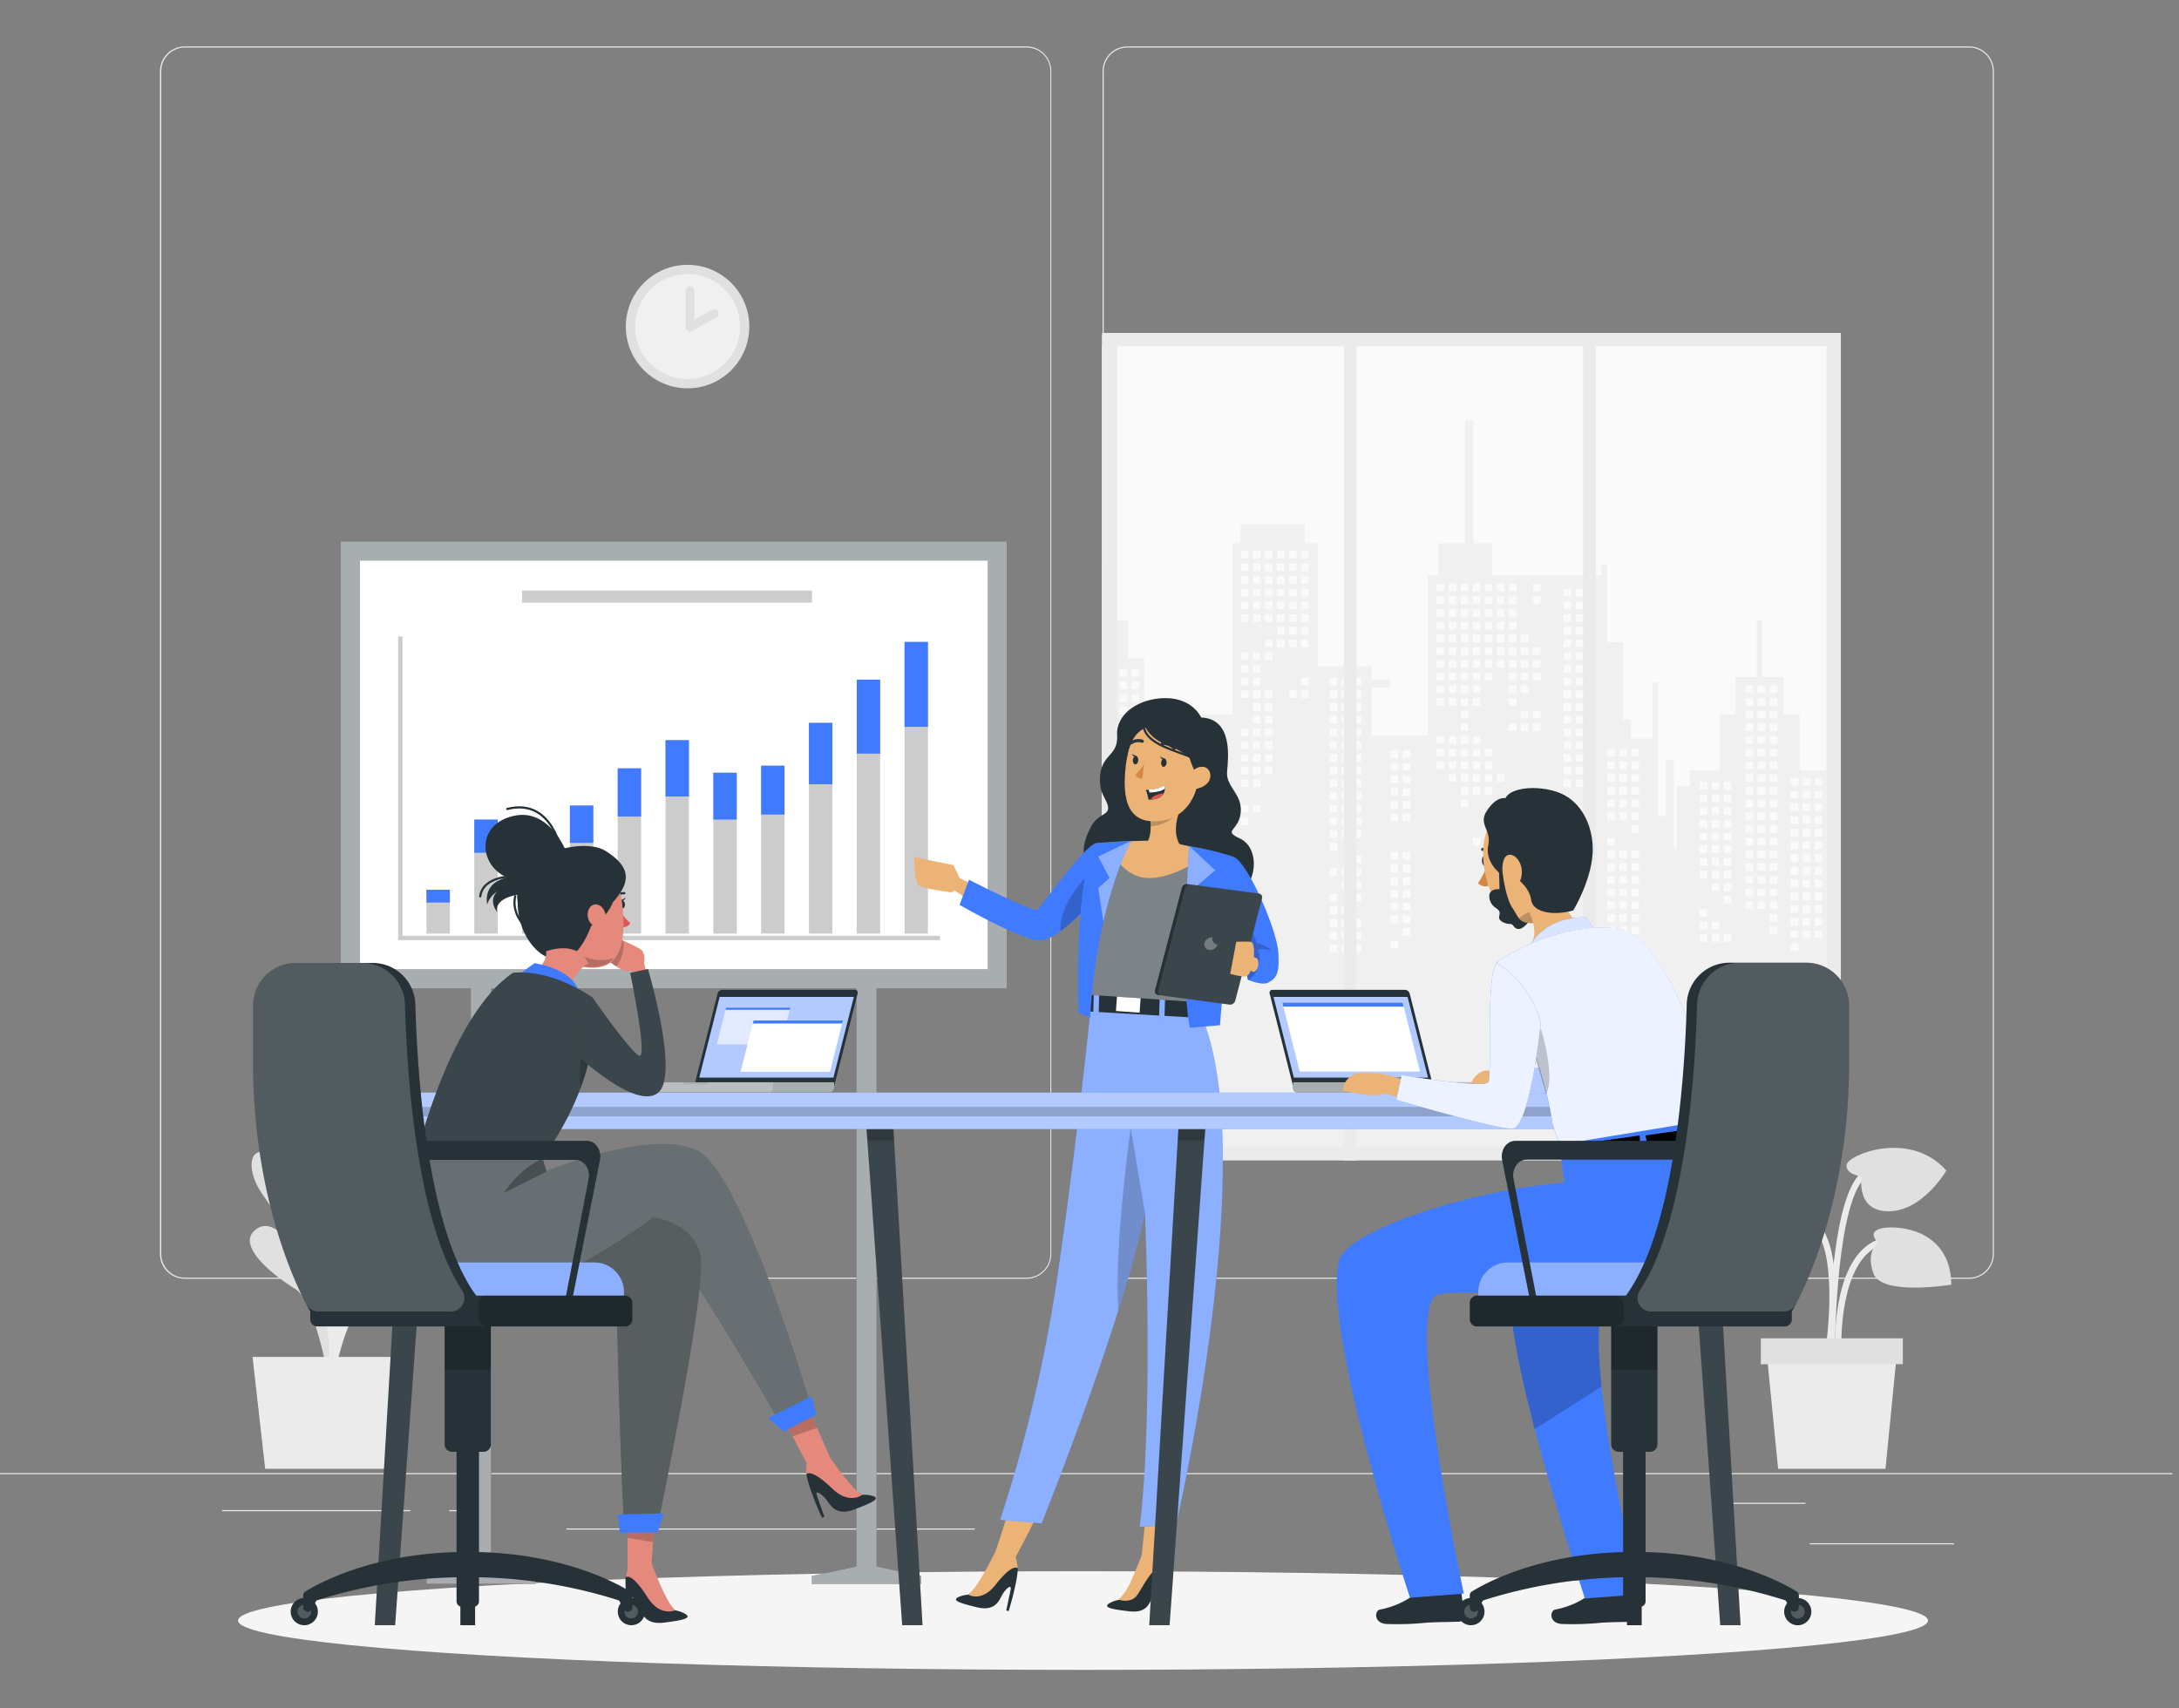 <svg id="Layer_1" data-name="Layer 1" xmlns="http://www.w3.org/2000/svg" viewBox="0 0 500 392"><rect x="0" y="0" width="500" height="392" fill="#808080" stroke="none"/><defs><style>.cls-1{fill:#ebebeb;}.cls-2{fill:#fafafa;}.cls-3,.cls-5{fill:#f0f0f0;}.cls-4{fill:#e0e0e0;}.cls-5{stroke:#e0e0e0;stroke-width:2px;}.cls-16,.cls-28,.cls-5{stroke-linecap:round;stroke-linejoin:round;}.cls-6{fill:#f5f5f5;}.cls-7{fill:#263238;}.cls-21,.cls-8{opacity:0.6;}.cls-10,.cls-11,.cls-14,.cls-19,.cls-20,.cls-21,.cls-22,.cls-24,.cls-25,.cls-27,.cls-8{isolation:isolate;}.cls-14,.cls-19,.cls-20,.cls-21,.cls-22,.cls-24,.cls-25,.cls-9{fill:#fff;}.cls-10,.cls-11,.cls-22{opacity:0.2;}.cls-12{fill:#407bff;}.cls-13{fill:#ebb376;}.cls-14{opacity:0.4;}.cls-15{fill:#d58745;}.cls-16,.cls-18,.cls-28{fill:none;}.cls-16{stroke:#2e353a;stroke-width:0.72px;}.cls-17{fill:#de5753;}.cls-18,.cls-28{stroke:#263238;stroke-width:0.5px;}.cls-18{stroke-miterlimit:10;}.cls-19{opacity:0.1;}.cls-20,.cls-27{opacity:0.3;}.cls-23{fill:#2e353a;}.cls-24{opacity:0.8;}.cls-25{opacity:0.9;}.cls-26{fill:#e4897b;}</style></defs><title>our-serivce-include</title><g id="Background_Complete" data-name="Background Complete"><rect class="cls-1" x="-1.49" y="338.09" width="500" height="0.25"/><rect class="cls-1" x="415.28" y="354.19" width="33.12" height="0.25"/><rect class="cls-1" x="321.03" y="356.9" width="8.69" height="0.25"/><rect class="cls-1" x="395.09" y="344.9" width="19.19" height="0.25"/><rect class="cls-1" x="50.96" y="346.58" width="43.19" height="0.25"/><rect class="cls-1" x="103.06" y="346.58" width="6.33" height="0.25"/><rect class="cls-1" x="129.98" y="350.8" width="93.68" height="0.25"/><path class="cls-1" d="M235.52,293.49H42.42a5.71,5.71,0,0,1-5.71-5.7V16.35a5.71,5.71,0,0,1,5.71-5.7h193.1a5.71,5.71,0,0,1,5.71,5.7V287.79A5.71,5.71,0,0,1,235.52,293.49ZM42.42,10.9A5.46,5.46,0,0,0,37,16.35V287.79a5.46,5.46,0,0,0,5.46,5.45h193.1a5.46,5.46,0,0,0,5.46-5.45V16.35a5.46,5.46,0,0,0-5.46-5.45Z"/><path class="cls-1" d="M451.82,293.49H258.72a5.71,5.71,0,0,1-5.71-5.7V16.35a5.71,5.71,0,0,1,5.71-5.7h193.1a5.71,5.71,0,0,1,5.7,5.7V287.79A5.71,5.71,0,0,1,451.82,293.49ZM258.72,10.9a5.46,5.46,0,0,0-5.46,5.45V287.79a5.46,5.46,0,0,0,5.46,5.45h193.1a5.45,5.45,0,0,0,5.45-5.45V16.35a5.45,5.45,0,0,0-5.45-5.45Z"/><rect class="cls-1" x="252.89" y="76.41" width="169.52" height="189.92"/><rect class="cls-2" x="252.89" y="79.47" width="166.19" height="183.49"/><polygon class="cls-3" points="412.94 176.86 412.94 163.97 409.26 163.97 409.26 155.37 404.35 155.37 404.35 142.48 403.12 142.48 403.12 155.37 398.21 155.37 398.21 163.97 394.53 163.97 394.53 176.86 387.77 176.86 387.77 180.54 384.7 180.54 384.7 194.66 384.09 194.66 384.09 174.41 382.25 174.41 382.25 187.3 380.41 187.3 380.41 156.6 379.18 156.6 379.18 169.49 374.27 169.49 374.27 165.2 372.43 165.2 372.43 147.39 368.74 147.39 368.74 129.59 367.51 129.59 367.51 132.04 342.34 132.04 342.34 124.68 338.05 124.68 338.05 96.44 336.2 96.44 336.2 124.68 330.06 124.68 330.06 132.04 327.61 132.04 327.61 168.88 314.72 168.88 314.72 157.83 319.01 157.83 319.01 155.99 314.72 155.99 314.72 152.92 302.44 152.92 302.44 124.68 299.37 124.68 299.37 120.38 284.64 120.38 284.64 124.68 282.79 124.68 282.79 163.97 276.04 163.97 276.04 181.77 272.36 181.77 272.36 167.65 269.29 167.65 269.29 163.97 262.54 163.97 262.54 151.08 258.85 151.08 258.85 142.48 254.56 142.48 254.56 129.59 252.89 129.59 252.89 262.96 419.08 262.96 419.08 176.86 412.94 176.86"/><rect class="cls-2" x="351.74" y="133.97" width="1.74" height="1.74"/><rect class="cls-2" x="351.74" y="136.89" width="1.74" height="1.74"/><rect class="cls-2" x="351.74" y="148.55" width="1.74" height="1.74"/><rect class="cls-2" x="351.74" y="151.47" width="1.74" height="1.74"/><rect class="cls-2" x="351.74" y="154.38" width="1.74" height="1.74"/><rect class="cls-2" x="351.74" y="163.13" width="1.74" height="1.74"/><rect class="cls-2" x="351.74" y="166.05" width="1.74" height="1.74"/><rect class="cls-2" x="348.98" y="145.63" width="1.74" height="1.74"/><rect class="cls-2" x="348.98" y="148.55" width="1.74" height="1.74"/><rect class="cls-2" x="348.98" y="151.47" width="1.74" height="1.74"/><rect class="cls-2" x="348.98" y="154.38" width="1.74" height="1.74"/><rect class="cls-2" x="348.98" y="157.3" width="1.74" height="1.74"/><rect class="cls-2" x="348.98" y="163.13" width="1.74" height="1.74"/><rect class="cls-2" x="348.98" y="166.05" width="1.74" height="1.74"/><rect class="cls-2" x="346.22" y="133.97" width="1.74" height="1.74"/><rect class="cls-2" x="346.22" y="136.89" width="1.74" height="1.74"/><rect class="cls-2" x="346.22" y="139.8" width="1.74" height="1.74"/><rect class="cls-2" x="346.22" y="142.72" width="1.74" height="1.74"/><rect class="cls-2" x="346.22" y="145.63" width="1.74" height="1.74"/><rect class="cls-2" x="346.22" y="148.55" width="1.74" height="1.74"/><rect class="cls-2" x="346.22" y="151.47" width="1.74" height="1.74"/><rect class="cls-2" x="346.22" y="154.38" width="1.74" height="1.74"/><rect class="cls-2" x="346.22" y="157.3" width="1.74" height="1.74"/><rect class="cls-2" x="346.22" y="160.22" width="1.74" height="1.74"/><rect class="cls-2" x="346.22" y="166.05" width="1.74" height="1.74"/><rect class="cls-2" x="343.46" y="133.97" width="1.74" height="1.74"/><rect class="cls-2" x="343.46" y="136.89" width="1.74" height="1.74"/><rect class="cls-2" x="343.46" y="139.8" width="1.74" height="1.74"/><rect class="cls-2" x="343.46" y="142.72" width="1.74" height="1.74"/><rect class="cls-2" x="343.46" y="145.63" width="1.74" height="1.74"/><rect class="cls-2" x="343.46" y="148.55" width="1.74" height="1.74"/><rect class="cls-2" x="343.46" y="151.47" width="1.74" height="1.74"/><rect class="cls-2" x="343.46" y="177.71" width="1.74" height="1.74"/><rect class="cls-2" x="340.69" y="133.97" width="1.74" height="1.74"/><rect class="cls-2" x="340.69" y="136.89" width="1.74" height="1.74"/><rect class="cls-2" x="340.69" y="139.8" width="1.74" height="1.74"/><rect class="cls-2" x="340.69" y="142.72" width="1.74" height="1.74"/><rect class="cls-2" x="340.69" y="145.63" width="1.74" height="1.74"/><rect class="cls-2" x="340.69" y="148.55" width="1.74" height="1.74"/><rect class="cls-2" x="340.69" y="151.47" width="1.74" height="1.74"/><rect class="cls-2" x="340.69" y="154.38" width="1.74" height="1.74"/><rect class="cls-2" x="340.69" y="171.88" width="1.74" height="1.74"/><rect class="cls-2" x="340.69" y="174.8" width="1.74" height="1.74"/><rect class="cls-2" x="340.69" y="177.71" width="1.74" height="1.74"/><rect class="cls-2" x="340.69" y="180.63" width="1.74" height="1.74"/><rect class="cls-2" x="340.69" y="192.29" width="1.74" height="1.74"/><rect class="cls-2" x="337.93" y="133.97" width="1.74" height="1.74"/><rect class="cls-2" x="337.93" y="136.89" width="1.74" height="1.74"/><rect class="cls-2" x="337.93" y="139.8" width="1.74" height="1.74"/><rect class="cls-2" x="337.93" y="142.72" width="1.74" height="1.74"/><rect class="cls-2" x="337.93" y="145.63" width="1.74" height="1.74"/><rect class="cls-2" x="337.93" y="148.55" width="1.74" height="1.74"/><rect class="cls-2" x="337.93" y="151.47" width="1.74" height="1.74"/><rect class="cls-2" x="337.93" y="154.38" width="1.74" height="1.74"/><rect class="cls-2" x="337.93" y="157.3" width="1.74" height="1.74"/><rect class="cls-2" x="337.93" y="160.22" width="1.74" height="1.74"/><rect class="cls-2" x="337.93" y="168.96" width="1.74" height="1.74"/><rect class="cls-2" x="337.93" y="171.88" width="1.74" height="1.74"/><rect class="cls-2" x="337.93" y="174.8" width="1.74" height="1.74"/><rect class="cls-2" x="337.93" y="177.71" width="1.74" height="1.74"/><rect class="cls-2" x="337.93" y="180.63" width="1.74" height="1.74"/><rect class="cls-2" x="337.93" y="192.29" width="1.74" height="1.74"/><rect class="cls-2" x="335.17" y="133.97" width="1.74" height="1.74"/><rect class="cls-2" x="335.17" y="136.89" width="1.74" height="1.74"/><rect class="cls-2" x="335.17" y="139.8" width="1.74" height="1.74"/><rect class="cls-2" x="335.17" y="142.72" width="1.74" height="1.74"/><rect class="cls-2" x="335.17" y="145.63" width="1.74" height="1.74"/><rect class="cls-2" x="335.17" y="148.55" width="1.74" height="1.74"/><rect class="cls-2" x="335.17" y="151.47" width="1.74" height="1.74"/><rect class="cls-2" x="335.17" y="154.38" width="1.74" height="1.74"/><rect class="cls-2" x="335.17" y="157.3" width="1.74" height="1.74"/><rect class="cls-2" x="335.17" y="160.22" width="1.74" height="1.74"/><rect class="cls-2" x="335.17" y="163.13" width="1.74" height="1.74"/><rect class="cls-2" x="335.17" y="166.05" width="1.74" height="1.74"/><rect class="cls-2" x="335.17" y="168.96" width="1.74" height="1.74"/><rect class="cls-2" x="335.17" y="171.88" width="1.74" height="1.74"/><rect class="cls-2" x="335.17" y="174.8" width="1.74" height="1.74"/><rect class="cls-2" x="335.17" y="177.71" width="1.74" height="1.74"/><rect class="cls-2" x="335.17" y="180.63" width="1.74" height="1.74"/><rect class="cls-2" x="335.17" y="183.54" width="1.74" height="1.74"/><rect class="cls-2" x="332.41" y="133.97" width="1.74" height="1.74"/><rect class="cls-2" x="332.41" y="136.89" width="1.74" height="1.74"/><rect class="cls-2" x="332.41" y="139.8" width="1.74" height="1.74"/><rect class="cls-2" x="332.41" y="142.72" width="1.74" height="1.74"/><rect class="cls-2" x="332.41" y="145.63" width="1.74" height="1.74"/><rect class="cls-2" x="332.41" y="148.55" width="1.74" height="1.74"/><rect class="cls-2" x="332.41" y="151.47" width="1.74" height="1.74"/><rect class="cls-2" x="332.41" y="154.38" width="1.74" height="1.74"/><rect class="cls-2" x="332.41" y="157.3" width="1.74" height="1.74"/><rect class="cls-2" x="332.41" y="160.22" width="1.74" height="1.74"/><rect class="cls-2" x="332.41" y="168.96" width="1.74" height="1.74"/><rect class="cls-2" x="332.41" y="171.88" width="1.74" height="1.74"/><rect class="cls-2" x="332.41" y="174.8" width="1.74" height="1.74"/><rect class="cls-2" x="332.41" y="177.71" width="1.74" height="1.74"/><rect class="cls-2" x="329.64" y="133.97" width="1.74" height="1.74"/><rect class="cls-2" x="329.64" y="136.89" width="1.74" height="1.74"/><rect class="cls-2" x="329.64" y="139.8" width="1.74" height="1.74"/><rect class="cls-2" x="329.64" y="142.72" width="1.74" height="1.74"/><rect class="cls-2" x="329.64" y="145.63" width="1.74" height="1.74"/><rect class="cls-2" x="329.64" y="148.55" width="1.74" height="1.74"/><rect class="cls-2" x="329.64" y="151.47" width="1.74" height="1.74"/><rect class="cls-2" x="329.64" y="154.38" width="1.74" height="1.74"/><rect class="cls-2" x="329.64" y="157.3" width="1.74" height="1.74"/><rect class="cls-2" x="329.64" y="160.22" width="1.74" height="1.74"/><rect class="cls-2" x="329.64" y="168.96" width="1.74" height="1.74"/><rect class="cls-2" x="329.64" y="171.88" width="1.74" height="1.74"/><rect class="cls-2" x="329.64" y="174.8" width="1.74" height="1.74"/><rect class="cls-2" x="298.54" y="126.4" width="1.74" height="1.74"/><rect class="cls-2" x="298.54" y="129.32" width="1.74" height="1.74"/><rect class="cls-2" x="298.54" y="132.23" width="1.74" height="1.74"/><rect class="cls-2" x="298.54" y="135.15" width="1.74" height="1.74"/><rect class="cls-2" x="298.54" y="138.06" width="1.74" height="1.74"/><rect class="cls-2" x="298.54" y="140.98" width="1.74" height="1.74"/><rect class="cls-2" x="298.54" y="143.9" width="1.74" height="1.74"/><rect class="cls-2" x="298.54" y="146.81" width="1.74" height="1.74"/><rect class="cls-2" x="298.54" y="155.56" width="1.74" height="1.74"/><rect class="cls-2" x="298.54" y="158.48" width="1.74" height="1.74"/><rect class="cls-2" x="295.78" y="126.4" width="1.74" height="1.74"/><rect class="cls-2" x="295.78" y="129.32" width="1.74" height="1.74"/><rect class="cls-2" x="295.78" y="132.23" width="1.74" height="1.74"/><rect class="cls-2" x="295.78" y="135.15" width="1.74" height="1.74"/><rect class="cls-2" x="295.78" y="138.06" width="1.74" height="1.74"/><rect class="cls-2" x="295.78" y="140.98" width="1.74" height="1.74"/><rect class="cls-2" x="295.78" y="143.9" width="1.74" height="1.74"/><rect class="cls-2" x="295.78" y="146.81" width="1.74" height="1.74"/><rect class="cls-2" x="295.78" y="158.48" width="1.74" height="1.74"/><rect class="cls-2" x="293.01" y="126.4" width="1.74" height="1.74"/><rect class="cls-2" x="293.01" y="129.32" width="1.74" height="1.74"/><rect class="cls-2" x="293.01" y="132.23" width="1.74" height="1.74"/><rect class="cls-2" x="293.01" y="135.15" width="1.74" height="1.74"/><rect class="cls-2" x="293.01" y="138.06" width="1.74" height="1.74"/><rect class="cls-2" x="293.01" y="140.98" width="1.74" height="1.74"/><rect class="cls-2" x="293.01" y="143.9" width="1.74" height="1.74"/><rect class="cls-2" x="293.01" y="146.81" width="1.74" height="1.74"/><rect class="cls-2" x="290.25" y="126.4" width="1.74" height="1.74"/><rect class="cls-2" x="290.25" y="129.32" width="1.74" height="1.74"/><rect class="cls-2" x="290.25" y="132.23" width="1.74" height="1.74"/><rect class="cls-2" x="290.25" y="135.15" width="1.74" height="1.74"/><rect class="cls-2" x="290.25" y="138.06" width="1.74" height="1.74"/><rect class="cls-2" x="290.25" y="140.98" width="1.74" height="1.74"/><rect class="cls-2" x="290.25" y="146.81" width="1.74" height="1.74"/><rect class="cls-2" x="290.25" y="149.73" width="1.74" height="1.74"/><rect class="cls-2" x="290.25" y="158.48" width="1.74" height="1.74"/><rect class="cls-2" x="290.25" y="161.39" width="1.74" height="1.74"/><rect class="cls-2" x="290.25" y="164.31" width="1.74" height="1.74"/><rect class="cls-2" x="290.25" y="167.22" width="1.74" height="1.74"/><rect class="cls-2" x="290.25" y="170.14" width="1.74" height="1.74"/><rect class="cls-2" x="290.25" y="173.06" width="1.74" height="1.74"/><rect class="cls-2" x="290.25" y="175.97" width="1.74" height="1.74"/><rect class="cls-2" x="287.49" y="126.4" width="1.74" height="1.74"/><rect class="cls-2" x="287.49" y="129.32" width="1.74" height="1.74"/><rect class="cls-2" x="287.49" y="132.23" width="1.74" height="1.74"/><rect class="cls-2" x="287.49" y="135.15" width="1.74" height="1.74"/><rect class="cls-2" x="287.49" y="138.06" width="1.74" height="1.74"/><rect class="cls-2" x="287.49" y="140.98" width="1.74" height="1.74"/><rect class="cls-2" x="287.49" y="149.73" width="1.74" height="1.74"/><rect class="cls-2" x="287.49" y="152.64" width="1.74" height="1.74"/><rect class="cls-2" x="287.49" y="155.56" width="1.74" height="1.74"/><rect class="cls-2" x="287.49" y="158.48" width="1.74" height="1.74"/><rect class="cls-2" x="287.49" y="161.39" width="1.74" height="1.74"/><rect class="cls-2" x="287.49" y="164.31" width="1.74" height="1.74"/><rect class="cls-2" x="287.49" y="167.22" width="1.74" height="1.74"/><rect class="cls-2" x="287.49" y="170.14" width="1.74" height="1.74"/><rect class="cls-2" x="287.49" y="173.06" width="1.74" height="1.74"/><rect class="cls-2" x="287.49" y="175.97" width="1.74" height="1.74"/><rect class="cls-2" x="287.49" y="178.89" width="1.74" height="1.74"/><rect class="cls-2" x="287.49" y="184.72" width="1.74" height="1.74"/><rect class="cls-2" x="284.73" y="126.4" width="1.74" height="1.74"/><rect class="cls-2" x="284.73" y="129.32" width="1.74" height="1.74"/><rect class="cls-2" x="284.73" y="132.23" width="1.74" height="1.74"/><rect class="cls-2" x="284.73" y="135.15" width="1.74" height="1.74"/><rect class="cls-2" x="284.73" y="138.06" width="1.74" height="1.74"/><rect class="cls-2" x="284.73" y="140.98" width="1.74" height="1.74"/><rect class="cls-2" x="284.73" y="149.73" width="1.74" height="1.74"/><rect class="cls-2" x="284.73" y="152.64" width="1.74" height="1.74"/><rect class="cls-2" x="284.73" y="155.56" width="1.74" height="1.74"/><rect class="cls-2" x="284.73" y="158.48" width="1.74" height="1.74"/><rect class="cls-2" x="284.73" y="167.22" width="1.74" height="1.74"/><rect class="cls-2" x="284.73" y="170.14" width="1.74" height="1.74"/><rect class="cls-2" x="284.73" y="173.06" width="1.74" height="1.74"/><rect class="cls-2" x="284.73" y="175.97" width="1.74" height="1.74"/><rect class="cls-2" x="284.73" y="178.89" width="1.74" height="1.74"/><rect class="cls-2" x="284.73" y="184.72" width="1.74" height="1.74"/><rect class="cls-2" x="284.73" y="187.64" width="1.74" height="1.74"/><rect class="cls-2" x="259.66" y="153.51" width="1.74" height="1.74"/><rect class="cls-2" x="259.66" y="156.43" width="1.74" height="1.74"/><rect class="cls-2" x="259.66" y="159.35" width="1.74" height="1.74"/><rect class="cls-2" x="259.66" y="162.26" width="1.74" height="1.74"/><rect class="cls-2" x="259.66" y="165.18" width="1.74" height="1.74"/><rect class="cls-2" x="259.66" y="168.09" width="1.74" height="1.74"/><rect class="cls-2" x="259.66" y="171.01" width="1.74" height="1.74"/><rect class="cls-2" x="259.66" y="179.76" width="1.74" height="1.74"/><rect class="cls-2" x="259.66" y="182.67" width="1.74" height="1.74"/><rect class="cls-2" x="259.66" y="185.59" width="1.74" height="1.74"/><rect class="cls-2" x="256.9" y="153.51" width="1.74" height="1.74"/><rect class="cls-2" x="256.9" y="156.43" width="1.74" height="1.74"/><rect class="cls-2" x="256.9" y="159.35" width="1.74" height="1.74"/><rect class="cls-2" x="256.9" y="162.26" width="1.74" height="1.74"/><rect class="cls-2" x="256.9" y="165.18" width="1.74" height="1.74"/><rect class="cls-2" x="256.9" y="168.09" width="1.74" height="1.74"/><rect class="cls-2" x="256.9" y="171.01" width="1.74" height="1.74"/><rect class="cls-2" x="253.37" y="153.51" width="2.5" height="1.74"/><rect class="cls-2" x="253.37" y="156.43" width="2.5" height="1.74"/><rect class="cls-2" x="253.37" y="159.35" width="2.5" height="1.74"/><rect class="cls-2" x="253.37" y="162.26" width="2.5" height="1.74"/><rect class="cls-2" x="253.37" y="165.18" width="2.5" height="1.74"/><rect class="cls-2" x="253.37" y="168.09" width="2.5" height="1.74"/><rect class="cls-2" x="253.37" y="171.01" width="2.5" height="1.74"/><rect class="cls-2" x="406.07" y="157.3" width="1.74" height="1.74"/><rect class="cls-2" x="406.07" y="160.22" width="1.74" height="1.74"/><rect class="cls-2" x="406.07" y="163.13" width="1.74" height="1.74"/><rect class="cls-2" x="406.07" y="166.05" width="1.74" height="1.74"/><rect class="cls-2" x="406.07" y="168.96" width="1.74" height="1.74"/><rect class="cls-2" x="406.07" y="171.88" width="1.74" height="1.74"/><rect class="cls-2" x="406.07" y="174.8" width="1.74" height="1.74"/><rect class="cls-2" x="406.07" y="177.71" width="1.74" height="1.74"/><rect class="cls-2" x="406.07" y="180.63" width="1.74" height="1.74"/><rect class="cls-2" x="406.07" y="183.54" width="1.74" height="1.74"/><rect class="cls-2" x="406.07" y="186.46" width="1.74" height="1.74"/><rect class="cls-2" x="406.07" y="189.38" width="1.74" height="1.74"/><rect class="cls-2" x="406.07" y="192.29" width="1.74" height="1.74"/><rect class="cls-2" x="406.07" y="195.21" width="1.74" height="1.74"/><rect class="cls-2" x="406.07" y="198.12" width="1.74" height="1.74"/><rect class="cls-2" x="406.07" y="201.04" width="1.74" height="1.74"/><rect class="cls-2" x="406.07" y="203.96" width="1.74" height="1.74"/><rect class="cls-2" x="406.07" y="206.87" width="1.74" height="1.74"/><rect class="cls-2" x="406.07" y="209.79" width="1.74" height="1.74"/><rect class="cls-2" x="406.07" y="212.7" width="1.74" height="1.74"/><rect class="cls-2" x="403.31" y="157.3" width="1.74" height="1.74"/><rect class="cls-2" x="403.31" y="160.22" width="1.74" height="1.74"/><rect class="cls-2" x="403.31" y="163.13" width="1.74" height="1.74"/><rect class="cls-2" x="403.31" y="166.05" width="1.74" height="1.74"/><rect class="cls-2" x="403.31" y="168.96" width="1.74" height="1.74"/><rect class="cls-2" x="403.31" y="171.88" width="1.74" height="1.74"/><rect class="cls-2" x="403.31" y="174.8" width="1.74" height="1.74"/><rect class="cls-2" x="403.31" y="177.71" width="1.74" height="1.74"/><rect class="cls-2" x="403.31" y="180.63" width="1.74" height="1.74"/><rect class="cls-2" x="403.31" y="183.54" width="1.74" height="1.74"/><rect class="cls-2" x="403.31" y="186.46" width="1.74" height="1.74"/><rect class="cls-2" x="403.31" y="189.38" width="1.74" height="1.74"/><rect class="cls-2" x="403.31" y="192.29" width="1.74" height="1.74"/><rect class="cls-2" x="403.31" y="195.21" width="1.74" height="1.74"/><rect class="cls-2" x="403.31" y="198.12" width="1.74" height="1.74"/><rect class="cls-2" x="403.31" y="201.04" width="1.74" height="1.74"/><rect class="cls-2" x="403.31" y="203.96" width="1.74" height="1.74"/><rect class="cls-2" x="403.31" y="206.87" width="1.74" height="1.74"/><rect class="cls-2" x="400.55" y="157.3" width="1.74" height="1.74"/><rect class="cls-2" x="400.55" y="160.22" width="1.74" height="1.74"/><rect class="cls-2" x="400.55" y="163.13" width="1.74" height="1.74"/><rect class="cls-2" x="400.55" y="166.05" width="1.74" height="1.74"/><rect class="cls-2" x="400.55" y="168.96" width="1.74" height="1.74"/><rect class="cls-2" x="400.55" y="171.88" width="1.74" height="1.74"/><rect class="cls-2" x="400.55" y="174.8" width="1.74" height="1.74"/><rect class="cls-2" x="400.55" y="177.71" width="1.74" height="1.74"/><rect class="cls-2" x="400.55" y="180.63" width="1.74" height="1.74"/><rect class="cls-2" x="400.55" y="183.54" width="1.74" height="1.74"/><rect class="cls-2" x="400.55" y="186.46" width="1.74" height="1.74"/><rect class="cls-2" x="400.55" y="189.38" width="1.74" height="1.74"/><rect class="cls-2" x="400.55" y="192.29" width="1.74" height="1.74"/><rect class="cls-2" x="400.55" y="195.21" width="1.74" height="1.74"/><rect class="cls-2" x="400.55" y="198.12" width="1.74" height="1.74"/><rect class="cls-2" x="400.55" y="201.04" width="1.74" height="1.74"/><rect class="cls-2" x="400.55" y="203.96" width="1.74" height="1.74"/><rect class="cls-2" x="400.55" y="206.87" width="1.74" height="1.74"/><rect class="cls-2" x="416.41" y="178.58" width="1.74" height="1.74"/><rect class="cls-2" x="416.41" y="181.5" width="1.74" height="1.74"/><rect class="cls-2" x="416.41" y="184.41" width="1.74" height="1.74"/><rect class="cls-2" x="416.41" y="187.33" width="1.74" height="1.74"/><rect class="cls-2" x="416.41" y="190.25" width="1.74" height="1.74"/><rect class="cls-2" x="416.41" y="193.16" width="1.74" height="1.74"/><rect class="cls-2" x="416.41" y="196.08" width="1.74" height="1.74"/><rect class="cls-2" x="416.41" y="198.99" width="1.74" height="1.74"/><rect class="cls-2" x="416.41" y="201.91" width="1.74" height="1.74"/><rect class="cls-2" x="416.41" y="204.83" width="1.74" height="1.74"/><rect class="cls-2" x="416.41" y="207.74" width="1.74" height="1.74"/><rect class="cls-2" x="416.41" y="210.66" width="1.74" height="1.74"/><rect class="cls-2" x="416.41" y="213.57" width="1.74" height="1.74"/><rect class="cls-2" x="413.65" y="178.58" width="1.74" height="1.74"/><rect class="cls-2" x="413.65" y="181.5" width="1.74" height="1.74"/><rect class="cls-2" x="413.65" y="184.41" width="1.74" height="1.74"/><rect class="cls-2" x="413.65" y="187.33" width="1.74" height="1.74"/><rect class="cls-2" x="413.65" y="190.25" width="1.74" height="1.74"/><rect class="cls-2" x="413.65" y="193.16" width="1.74" height="1.74"/><rect class="cls-2" x="413.65" y="196.08" width="1.74" height="1.74"/><rect class="cls-2" x="413.65" y="198.99" width="1.74" height="1.74"/><rect class="cls-2" x="413.65" y="201.91" width="1.74" height="1.74"/><rect class="cls-2" x="413.65" y="204.83" width="1.74" height="1.74"/><rect class="cls-2" x="413.65" y="207.74" width="1.74" height="1.74"/><rect class="cls-2" x="413.65" y="210.66" width="1.74" height="1.74"/><rect class="cls-2" x="413.65" y="213.57" width="1.74" height="1.74"/><rect class="cls-2" x="410.88" y="178.58" width="1.74" height="1.74"/><rect class="cls-2" x="410.88" y="181.5" width="1.74" height="1.74"/><rect class="cls-2" x="410.88" y="184.41" width="1.74" height="1.74"/><rect class="cls-2" x="410.88" y="187.33" width="1.74" height="1.74"/><rect class="cls-2" x="410.88" y="190.25" width="1.74" height="1.74"/><rect class="cls-2" x="410.88" y="193.16" width="1.74" height="1.74"/><rect class="cls-2" x="410.88" y="196.08" width="1.74" height="1.74"/><rect class="cls-2" x="410.88" y="198.99" width="1.74" height="1.74"/><rect class="cls-2" x="410.88" y="201.91" width="1.74" height="1.74"/><rect class="cls-2" x="410.88" y="204.83" width="1.74" height="1.74"/><rect class="cls-2" x="410.88" y="207.74" width="1.74" height="1.74"/><rect class="cls-2" x="410.88" y="210.66" width="1.74" height="1.74"/><rect class="cls-2" x="410.88" y="213.57" width="1.74" height="1.74"/><rect class="cls-2" x="410.88" y="216.49" width="1.74" height="1.74"/><rect class="cls-2" x="395.54" y="179.45" width="1.74" height="1.74"/><rect class="cls-2" x="395.54" y="182.37" width="1.74" height="1.74"/><rect class="cls-2" x="395.54" y="185.28" width="1.74" height="1.74"/><rect class="cls-2" x="395.54" y="188.2" width="1.74" height="1.74"/><rect class="cls-2" x="395.54" y="191.12" width="1.74" height="1.74"/><rect class="cls-2" x="395.54" y="194.03" width="1.74" height="1.74"/><rect class="cls-2" x="395.54" y="196.95" width="1.74" height="1.74"/><rect class="cls-2" x="395.54" y="199.86" width="1.74" height="1.74"/><rect class="cls-2" x="395.54" y="202.78" width="1.74" height="1.74"/><rect class="cls-2" x="395.54" y="205.7" width="1.74" height="1.74"/><rect class="cls-2" x="395.54" y="214.44" width="1.74" height="1.74"/><rect class="cls-2" x="392.77" y="179.45" width="1.74" height="1.74"/><rect class="cls-2" x="392.77" y="182.37" width="1.74" height="1.74"/><rect class="cls-2" x="392.77" y="185.28" width="1.74" height="1.74"/><rect class="cls-2" x="392.77" y="188.2" width="1.74" height="1.74"/><rect class="cls-2" x="392.77" y="191.12" width="1.74" height="1.74"/><rect class="cls-2" x="392.77" y="194.03" width="1.74" height="1.74"/><rect class="cls-2" x="392.77" y="196.95" width="1.74" height="1.74"/><rect class="cls-2" x="392.77" y="199.86" width="1.74" height="1.74"/><rect class="cls-2" x="392.77" y="202.78" width="1.74" height="1.74"/><rect class="cls-2" x="392.77" y="211.53" width="1.74" height="1.74"/><rect class="cls-2" x="392.77" y="214.44" width="1.74" height="1.74"/><rect class="cls-2" x="390.01" y="179.45" width="1.74" height="1.74"/><rect class="cls-2" x="390.01" y="182.37" width="1.74" height="1.74"/><rect class="cls-2" x="390.01" y="185.28" width="1.74" height="1.74"/><rect class="cls-2" x="390.01" y="188.2" width="1.74" height="1.74"/><rect class="cls-2" x="390.01" y="191.12" width="1.74" height="1.74"/><rect class="cls-2" x="390.01" y="194.03" width="1.74" height="1.74"/><rect class="cls-2" x="390.01" y="196.95" width="1.74" height="1.74"/><rect class="cls-2" x="390.01" y="199.86" width="1.74" height="1.74"/><rect class="cls-2" x="390.01" y="208.61" width="1.74" height="1.74"/><rect class="cls-2" x="390.01" y="211.53" width="1.74" height="1.74"/><rect class="cls-2" x="390.01" y="214.44" width="1.74" height="1.74"/><rect class="cls-2" x="364.33" y="135.15" width="1.74" height="1.74"/><rect class="cls-2" x="364.33" y="138.06" width="1.74" height="1.74"/><rect class="cls-2" x="364.33" y="140.98" width="1.74" height="1.74"/><rect class="cls-2" x="364.33" y="143.9" width="1.74" height="1.74"/><rect class="cls-2" x="364.33" y="146.81" width="1.74" height="1.74"/><rect class="cls-2" x="364.33" y="149.73" width="1.74" height="1.74"/><rect class="cls-2" x="364.33" y="152.64" width="1.74" height="1.74"/><rect class="cls-2" x="364.33" y="155.56" width="1.74" height="1.74"/><rect class="cls-2" x="364.33" y="158.48" width="1.74" height="1.74"/><rect class="cls-2" x="364.33" y="161.39" width="1.74" height="1.74"/><rect class="cls-2" x="364.33" y="164.31" width="1.74" height="1.74"/><rect class="cls-2" x="364.33" y="167.22" width="1.74" height="1.74"/><rect class="cls-2" x="364.33" y="170.14" width="1.74" height="1.74"/><rect class="cls-2" x="364.33" y="173.06" width="1.74" height="1.74"/><rect class="cls-2" x="364.33" y="175.97" width="1.74" height="1.74"/><rect class="cls-2" x="364.33" y="178.89" width="1.74" height="1.74"/><rect class="cls-2" x="364.33" y="181.8" width="1.74" height="1.74"/><rect class="cls-2" x="364.33" y="187.64" width="1.74" height="1.74"/><rect class="cls-2" x="364.33" y="190.55" width="1.74" height="1.74"/><rect class="cls-2" x="364.33" y="193.47" width="1.74" height="1.74"/><rect class="cls-2" x="364.33" y="196.38" width="1.74" height="1.74"/><rect class="cls-2" x="364.33" y="199.3" width="1.74" height="1.74"/><rect class="cls-2" x="361.57" y="135.15" width="1.74" height="1.74"/><rect class="cls-2" x="361.57" y="138.06" width="1.74" height="1.74"/><rect class="cls-2" x="361.57" y="140.98" width="1.74" height="1.74"/><rect class="cls-2" x="361.57" y="143.9" width="1.74" height="1.74"/><rect class="cls-2" x="361.57" y="146.81" width="1.74" height="1.74"/><rect class="cls-2" x="361.57" y="149.73" width="1.74" height="1.74"/><rect class="cls-2" x="361.57" y="152.64" width="1.74" height="1.74"/><rect class="cls-2" x="361.57" y="155.56" width="1.74" height="1.74"/><rect class="cls-2" x="361.57" y="158.48" width="1.74" height="1.74"/><rect class="cls-2" x="361.57" y="161.39" width="1.74" height="1.74"/><rect class="cls-2" x="361.57" y="164.31" width="1.74" height="1.74"/><rect class="cls-2" x="361.57" y="167.22" width="1.74" height="1.74"/><rect class="cls-2" x="361.57" y="170.14" width="1.74" height="1.74"/><rect class="cls-2" x="361.57" y="173.06" width="1.74" height="1.74"/><rect class="cls-2" x="361.57" y="175.97" width="1.74" height="1.74"/><rect class="cls-2" x="361.57" y="178.89" width="1.74" height="1.74"/><rect class="cls-2" x="361.57" y="196.38" width="1.74" height="1.74"/><rect class="cls-2" x="361.57" y="199.3" width="1.74" height="1.74"/><rect class="cls-2" x="358.8" y="135.15" width="1.74" height="1.74"/><rect class="cls-2" x="358.8" y="138.06" width="1.74" height="1.74"/><rect class="cls-2" x="358.8" y="140.98" width="1.74" height="1.74"/><rect class="cls-2" x="358.8" y="143.9" width="1.74" height="1.74"/><rect class="cls-2" x="358.8" y="146.81" width="1.74" height="1.74"/><rect class="cls-2" x="358.8" y="149.73" width="1.74" height="1.74"/><rect class="cls-2" x="358.8" y="152.64" width="1.74" height="1.74"/><rect class="cls-2" x="358.8" y="155.56" width="1.74" height="1.74"/><rect class="cls-2" x="358.8" y="158.48" width="1.74" height="1.74"/><rect class="cls-2" x="358.8" y="161.39" width="1.74" height="1.74"/><rect class="cls-2" x="358.8" y="164.31" width="1.74" height="1.74"/><rect class="cls-2" x="358.8" y="167.22" width="1.74" height="1.74"/><rect class="cls-2" x="358.8" y="170.14" width="1.74" height="1.74"/><rect class="cls-2" x="358.8" y="173.06" width="1.74" height="1.74"/><rect class="cls-2" x="358.8" y="175.97" width="1.74" height="1.74"/><rect class="cls-2" x="358.8" y="178.89" width="1.74" height="1.74"/><rect class="cls-2" x="358.8" y="184.72" width="1.74" height="1.74"/><rect class="cls-2" x="358.8" y="187.64" width="1.74" height="1.74"/><rect class="cls-2" x="358.8" y="190.55" width="1.74" height="1.74"/><rect class="cls-2" x="358.8" y="193.47" width="1.74" height="1.74"/><rect class="cls-2" x="358.8" y="199.3" width="1.74" height="1.74"/><rect class="cls-2" x="374.36" y="171.88" width="1.74" height="1.74"/><rect class="cls-2" x="374.36" y="174.8" width="1.74" height="1.74"/><rect class="cls-2" x="374.36" y="177.71" width="1.74" height="1.74"/><rect class="cls-2" x="374.36" y="180.63" width="1.74" height="1.74"/><rect class="cls-2" x="374.36" y="183.54" width="1.74" height="1.74"/><rect class="cls-2" x="374.36" y="186.46" width="1.74" height="1.74"/><rect class="cls-2" x="374.36" y="189.38" width="1.74" height="1.74"/><rect class="cls-2" x="374.36" y="195.21" width="1.74" height="1.74"/><rect class="cls-2" x="374.36" y="198.12" width="1.74" height="1.74"/><rect class="cls-2" x="374.36" y="201.04" width="1.74" height="1.74"/><rect class="cls-2" x="374.36" y="203.96" width="1.74" height="1.74"/><rect class="cls-2" x="374.36" y="206.87" width="1.74" height="1.74"/><rect class="cls-2" x="374.36" y="209.79" width="1.74" height="1.74"/><rect class="cls-2" x="374.36" y="212.7" width="1.74" height="1.74"/><rect class="cls-2" x="374.36" y="215.62" width="1.74" height="1.74"/><rect class="cls-2" x="371.59" y="171.88" width="1.74" height="1.74"/><rect class="cls-2" x="371.59" y="174.8" width="1.74" height="1.74"/><rect class="cls-2" x="371.59" y="177.71" width="1.74" height="1.74"/><rect class="cls-2" x="371.59" y="180.63" width="1.74" height="1.74"/><rect class="cls-2" x="371.59" y="183.54" width="1.74" height="1.74"/><rect class="cls-2" x="371.59" y="186.46" width="1.74" height="1.74"/><rect class="cls-2" x="371.59" y="195.21" width="1.74" height="1.74"/><rect class="cls-2" x="371.59" y="198.12" width="1.74" height="1.74"/><rect class="cls-2" x="371.59" y="201.04" width="1.74" height="1.74"/><rect class="cls-2" x="371.59" y="203.96" width="1.74" height="1.74"/><rect class="cls-2" x="371.59" y="206.87" width="1.74" height="1.74"/><rect class="cls-2" x="371.59" y="209.79" width="1.74" height="1.74"/><rect class="cls-2" x="371.59" y="212.7" width="1.74" height="1.74"/><rect class="cls-2" x="371.59" y="215.62" width="1.74" height="1.74"/><rect class="cls-2" x="368.83" y="171.88" width="1.74" height="1.74"/><rect class="cls-2" x="368.83" y="174.8" width="1.74" height="1.74"/><rect class="cls-2" x="368.83" y="177.71" width="1.74" height="1.74"/><rect class="cls-2" x="368.83" y="180.63" width="1.74" height="1.74"/><rect class="cls-2" x="368.83" y="183.54" width="1.74" height="1.74"/><rect class="cls-2" x="368.83" y="186.46" width="1.74" height="1.74"/><rect class="cls-2" x="368.83" y="192.29" width="1.74" height="1.74"/><rect class="cls-2" x="368.83" y="195.21" width="1.74" height="1.74"/><rect class="cls-2" x="368.83" y="198.12" width="1.74" height="1.74"/><rect class="cls-2" x="368.83" y="201.04" width="1.74" height="1.74"/><rect class="cls-2" x="368.83" y="203.96" width="1.74" height="1.74"/><rect class="cls-2" x="368.83" y="206.87" width="1.74" height="1.74"/><rect class="cls-2" x="368.83" y="209.79" width="1.74" height="1.74"/><rect class="cls-2" x="368.83" y="212.7" width="1.74" height="1.74"/><rect class="cls-2" x="368.83" y="215.62" width="1.74" height="1.74"/><rect class="cls-2" x="310.61" y="155.56" width="1.74" height="1.74"/><rect class="cls-2" x="310.61" y="158.48" width="1.74" height="1.74"/><rect class="cls-2" x="310.61" y="161.39" width="1.74" height="1.74"/><rect class="cls-2" x="310.61" y="164.31" width="1.74" height="1.74"/><rect class="cls-2" x="310.61" y="167.22" width="1.74" height="1.74"/><rect class="cls-2" x="310.61" y="170.14" width="1.74" height="1.74"/><rect class="cls-2" x="310.61" y="173.06" width="1.74" height="1.74"/><rect class="cls-2" x="310.61" y="175.97" width="1.74" height="1.74"/><rect class="cls-2" x="310.61" y="178.89" width="1.74" height="1.74"/><rect class="cls-2" x="310.61" y="181.8" width="1.74" height="1.74"/><rect class="cls-2" x="310.61" y="184.72" width="1.74" height="1.74"/><rect class="cls-2" x="310.61" y="187.64" width="1.74" height="1.74"/><rect class="cls-2" x="310.61" y="190.55" width="1.74" height="1.74"/><rect class="cls-2" x="310.61" y="196.38" width="1.74" height="1.74"/><rect class="cls-2" x="310.61" y="199.3" width="1.74" height="1.74"/><rect class="cls-2" x="310.61" y="202.22" width="1.74" height="1.74"/><rect class="cls-2" x="310.61" y="205.13" width="1.74" height="1.74"/><rect class="cls-2" x="310.61" y="210.96" width="1.74" height="1.74"/><rect class="cls-2" x="310.61" y="213.88" width="1.74" height="1.74"/><rect class="cls-2" x="310.61" y="216.8" width="1.74" height="1.74"/><rect class="cls-2" x="307.85" y="155.56" width="1.74" height="1.74"/><rect class="cls-2" x="307.85" y="158.48" width="1.74" height="1.74"/><rect class="cls-2" x="307.85" y="161.39" width="1.74" height="1.74"/><rect class="cls-2" x="307.85" y="164.31" width="1.74" height="1.74"/><rect class="cls-2" x="307.85" y="167.22" width="1.74" height="1.74"/><rect class="cls-2" x="307.85" y="170.14" width="1.74" height="1.74"/><rect class="cls-2" x="307.85" y="173.06" width="1.74" height="1.74"/><rect class="cls-2" x="307.85" y="175.97" width="1.74" height="1.74"/><rect class="cls-2" x="307.85" y="178.89" width="1.74" height="1.74"/><rect class="cls-2" x="307.85" y="181.8" width="1.74" height="1.74"/><rect class="cls-2" x="307.85" y="184.72" width="1.74" height="1.74"/><rect class="cls-2" x="307.85" y="187.64" width="1.74" height="1.74"/><rect class="cls-2" x="307.85" y="190.55" width="1.74" height="1.74"/><rect class="cls-2" x="307.85" y="199.3" width="1.74" height="1.74"/><rect class="cls-2" x="307.85" y="202.22" width="1.74" height="1.74"/><rect class="cls-2" x="307.85" y="208.05" width="1.74" height="1.74"/><rect class="cls-2" x="307.85" y="210.96" width="1.74" height="1.74"/><rect class="cls-2" x="307.85" y="213.88" width="1.74" height="1.74"/><rect class="cls-2" x="307.85" y="216.8" width="1.74" height="1.74"/><rect class="cls-2" x="305.09" y="155.56" width="1.74" height="1.74"/><rect class="cls-2" x="305.09" y="158.48" width="1.74" height="1.74"/><rect class="cls-2" x="305.09" y="161.39" width="1.74" height="1.74"/><rect class="cls-2" x="305.09" y="164.31" width="1.74" height="1.74"/><rect class="cls-2" x="305.09" y="167.22" width="1.74" height="1.74"/><rect class="cls-2" x="305.09" y="170.14" width="1.74" height="1.74"/><rect class="cls-2" x="305.09" y="173.06" width="1.74" height="1.74"/><rect class="cls-2" x="305.09" y="175.97" width="1.74" height="1.74"/><rect class="cls-2" x="305.09" y="178.89" width="1.74" height="1.74"/><rect class="cls-2" x="305.09" y="181.8" width="1.74" height="1.74"/><rect class="cls-2" x="305.09" y="184.72" width="1.74" height="1.74"/><rect class="cls-2" x="305.09" y="187.64" width="1.74" height="1.74"/><rect class="cls-2" x="305.09" y="190.55" width="1.74" height="1.74"/><rect class="cls-2" x="305.09" y="193.47" width="1.74" height="1.74"/><rect class="cls-2" x="305.09" y="199.3" width="1.74" height="1.74"/><rect class="cls-2" x="305.09" y="205.13" width="1.74" height="1.74"/><rect class="cls-2" x="305.09" y="208.05" width="1.74" height="1.74"/><rect class="cls-2" x="305.09" y="210.96" width="1.74" height="1.74"/><rect class="cls-2" x="305.09" y="213.88" width="1.74" height="1.74"/><rect class="cls-2" x="305.09" y="216.8" width="1.74" height="1.74"/><rect class="cls-2" x="321.87" y="172.19" width="1.74" height="1.74"/><rect class="cls-2" x="321.87" y="175.1" width="1.74" height="1.74"/><rect class="cls-2" x="321.87" y="178.02" width="1.74" height="1.74"/><rect class="cls-2" x="321.87" y="180.93" width="1.74" height="1.74"/><rect class="cls-2" x="321.87" y="183.85" width="1.74" height="1.74"/><rect class="cls-2" x="321.87" y="186.77" width="1.74" height="1.74"/><rect class="cls-2" x="321.87" y="195.51" width="1.74" height="1.74"/><rect class="cls-2" x="321.87" y="198.43" width="1.74" height="1.74"/><rect class="cls-2" x="321.87" y="201.35" width="1.74" height="1.74"/><rect class="cls-2" x="321.87" y="204.26" width="1.74" height="1.74"/><rect class="cls-2" x="321.87" y="207.18" width="1.74" height="1.74"/><rect class="cls-2" x="321.87" y="210.1" width="1.74" height="1.74"/><rect class="cls-2" x="321.87" y="213.01" width="1.74" height="1.74"/><rect class="cls-2" x="319.1" y="172.19" width="1.74" height="1.74"/><rect class="cls-2" x="319.1" y="175.1" width="1.74" height="1.74"/><rect class="cls-2" x="319.1" y="178.02" width="1.74" height="1.74"/><rect class="cls-2" x="319.1" y="180.93" width="1.74" height="1.74"/><rect class="cls-2" x="319.1" y="183.85" width="1.74" height="1.74"/><rect class="cls-2" x="319.1" y="186.77" width="1.74" height="1.74"/><rect class="cls-2" x="319.1" y="195.51" width="1.74" height="1.74"/><rect class="cls-2" x="319.1" y="198.43" width="1.74" height="1.74"/><rect class="cls-2" x="319.1" y="201.35" width="1.74" height="1.74"/><rect class="cls-2" x="319.1" y="204.26" width="1.74" height="1.74"/><rect class="cls-2" x="319.1" y="207.18" width="1.74" height="1.74"/><rect class="cls-2" x="319.1" y="210.1" width="1.74" height="1.74"/><rect class="cls-2" x="319.1" y="215.93" width="1.74" height="1.74"/><rect class="cls-1" x="252.89" y="76.84" width="3.45" height="189.49"/><rect class="cls-1" x="308.35" y="76.84" width="2.92" height="189.49"/><rect class="cls-1" x="363.27" y="76.84" width="2.92" height="189.49"/><path class="cls-4" d="M77.32,314.41s-4.46-9.73.64-19.33,6.57-11.86,3.32-13.82-4.74,7.67-4.74,7.67a21.61,21.61,0,0,1-.47-13.57c2.26-6.95,3.68-18.25.59-19.47s-.59,14.11-3.27,19.33a45.21,45.21,0,0,1-2.63-11.39c-.37-5.57.21-14.48-2.23-16.76s-4-.71-1.6,11.6A128.48,128.48,0,0,1,69.31,281s-5.3-16.14-8.85-16.61-3.55,4.75-.51,9.29,8.91,12.65,9.87,16.83c0,0-5.81-12.14-11-8.42s4.55,11.06,8.91,13.71,7.38,19.27,7.38,19.27Z"/><path class="cls-1" d="M73.8,318.4s4.34-9.8-.87-19.32-6.72-11.76-3.49-13.77,4.83,7.61,4.83,7.61a21.72,21.72,0,0,0,.32-13.59c-2.35-6.9-3.9-18.19-.83-19.45s.76,14.1,3.5,19.28a45.31,45.31,0,0,0,2.49-11.43c.3-5.58-.38-14.47,2-16.79s4-.77,1.74,11.57a128.7,128.7,0,0,0-2.11,22.35s5.1-16.22,8.65-16.75,3.6,4.71.62,9.28-8.76,12.79-9.67,17c0,0,5.67-12.24,10.94-8.59s-4.42,11.13-8.75,13.84S76.05,319,76.05,319Z"/><polygon class="cls-1" points="93.84 311.42 57.95 311.42 60.85 337.1 90.93 337.1 93.84 311.42"/><path class="cls-1" d="M420.36,309.59c.13-.87,3.11-21.41-2.85-28.5a6.5,6.5,0,0,0-4.95-2.43c-12-.29-13.68,9.38-13.7,9.48l1.42.22c.06-.35,1.48-8.53,12.24-8.27a5,5,0,0,1,3.89,1.93c5.55,6.6,2.57,27.15,2.53,27.35Z"/><path class="cls-1" d="M421.09,308.65l1.44,0c0-.19-.48-18.92,8.75-22.79,9-3.79,13.11,4,13.28,4.33l1.28-.64c0-.09-4.82-9.33-15.12-5C420.59,288.74,421.07,307.84,421.09,308.65Z"/><path class="cls-1" d="M421.05,310.12c0-.3.09-29.92,5.86-38.58,5.55-8.32,14.49-4.4,14.87-4.23l.6-1.31c-.11-.05-10.43-4.6-16.66,4.74-6,9-6.11,38.15-6.11,39.38Z"/><path class="cls-4" d="M410.84,279.37s5.25,1.94,3.69,6.51S396.35,298,396.35,298s-7-6.38-.57-16.75S410.69,276.1,410.84,279.37Z"/><path class="cls-4" d="M427.17,270s-3.73-.4-3.43-2.68,14.5-8.12,22.88,1.34c0,0-5.36,9.22-13.12,9.34S427.17,270,427.17,270Z"/><path class="cls-4" d="M431,285.16s-2.57-2.08.21-3.1,16.41-.72,16.55,12.78c0,0-15.88,2.64-17.84-2.5S431,285.16,431,285.16Z"/><polygon class="cls-1" points="408.01 337.1 432.65 337.1 435.31 310.12 405.35 310.12 408.01 337.1"/><rect class="cls-4" x="404.04" y="307.15" width="32.59" height="5.95"/><circle class="cls-4" cx="157.77" cy="74.95" r="14.17"/><circle class="cls-3" cx="157.77" cy="74.95" r="12.05"/><polyline class="cls-5" points="158.34 66.69 158.34 75.11 163.92 71.95"/></g><g id="Shadow"><ellipse id="_Path_" data-name="&lt;Path&gt;" class="cls-6" cx="248.51" cy="371.93" rx="193.89" ry="11.32"/></g><g id="Board"><rect class="cls-7" x="78.17" y="124.27" width="152.86" height="102.58"/><polygon class="cls-7" points="112.7 180.83 108.04 180.83 108.04 359.53 97.86 361.7 97.86 363.5 109.54 363.5 111.2 363.5 122.89 363.5 122.89 361.7 112.7 359.53 112.7 180.83"/><polygon class="cls-7" points="201.16 359.53 201.16 180.83 196.51 180.83 196.51 359.53 186.32 361.7 186.32 363.5 198 363.5 199.67 363.5 211.35 363.5 211.35 361.7 201.16 359.53"/><g class="cls-8"><rect class="cls-9" x="78.17" y="124.27" width="152.86" height="102.58"/><polygon class="cls-9" points="112.7 180.83 108.04 180.83 108.04 359.53 97.86 361.7 97.86 363.5 109.54 363.5 111.2 363.5 122.89 363.5 122.89 361.7 112.7 359.53 112.7 180.83"/><polygon class="cls-9" points="201.16 359.53 201.16 180.83 196.51 180.83 196.51 359.53 186.32 361.7 186.32 363.5 198 363.5 199.67 363.5 211.35 363.5 211.35 361.7 201.16 359.53"/></g><rect class="cls-9" x="82.6" y="128.69" width="144.02" height="93.73"/><g class="cls-10"><polygon points="215.68 215.77 91.36 215.77 91.36 146.07 92.36 146.07 92.36 214.77 215.68 214.77 215.68 215.77"/></g><rect class="cls-11" x="97.86" y="204.21" width="5.37" height="10.07"/><rect class="cls-12" x="97.86" y="204.21" width="5.37" height="2.93"/><rect class="cls-11" x="108.83" y="188.1" width="5.37" height="26.17"/><rect class="cls-12" x="108.83" y="188.1" width="5.37" height="7.62"/><rect class="cls-11" x="119.8" y="194.14" width="5.37" height="20.14"/><rect class="cls-12" x="119.8" y="194.14" width="5.37" height="5.86"/><rect class="cls-11" x="130.77" y="184.88" width="5.37" height="29.39"/><rect class="cls-12" x="130.77" y="184.88" width="5.37" height="8.56"/><rect class="cls-11" x="141.74" y="176.34" width="5.37" height="37.94"/><rect class="cls-12" x="141.74" y="176.34" width="5.37" height="11.05"/><rect class="cls-11" x="152.71" y="169.87" width="5.37" height="44.4"/><rect class="cls-12" x="152.71" y="169.87" width="5.37" height="12.93"/><rect class="cls-11" x="163.68" y="177.35" width="5.37" height="36.93"/><rect class="cls-12" x="163.68" y="177.35" width="5.37" height="10.75"/><rect class="cls-11" x="174.65" y="175.73" width="5.37" height="38.54"/><rect class="cls-12" x="174.65" y="175.73" width="5.37" height="11.22"/><rect class="cls-11" x="185.62" y="165.9" width="5.37" height="48.37"/><rect class="cls-12" x="185.62" y="165.9" width="5.37" height="14.09"/><rect class="cls-11" x="196.59" y="155.99" width="5.37" height="58.28"/><rect class="cls-12" x="196.59" y="155.99" width="5.37" height="16.97"/><rect class="cls-11" x="207.56" y="147.33" width="5.37" height="66.95"/><rect class="cls-12" x="207.56" y="147.33" width="5.37" height="19.49"/><rect class="cls-11" x="119.8" y="135.55" width="66.52" height="2.76"/></g><g id="Character_2" data-name="Character 2"><path class="cls-13" d="M224.83,203.79l-4.65-2.28s-1.39-3.06-1.48-3-8.91-1.81-8.91-1.81-.09,5.19.89,6.3,7,1.61,7.32,1.8,1-.43,1-.43l4.95,3.25Z"/><path class="cls-7" d="M275.63,164.67s-1.93-4.45-8.16-4.45-11.42,3.71-11.13,8.46-3.26,4.3-3.85,8.9,1.63,5.78,1.78,7.71-2.38,1.34-4,4.6-3.71,7.86,3.27,14,26.7,5,31,1.33,4.15-10.83,0-12.76-.3-1.63.15-5.93-3.41-5.94-3.12-9.35S282.9,165,275.63,164.67Z"/><path class="cls-12" d="M251.42,193.54v12.23s-1,1.31-2.62,3a40.65,40.65,0,0,1-5.42,4.94c-1.88,1.36-3.77,2.29-5.3,2.09-4.84-.62-17.9-8.13-17.9-8.13l2.17-5.76s14.84,7.62,15.73,6.84S248.72,194.23,251.42,193.54Z"/><path class="cls-11" d="M248.8,208.76a40.65,40.65,0,0,1-5.42,4.94c-.71-5.46,5.55-12.19,5.55-12.19S249,205,248.8,208.76Z"/><path class="cls-13" d="M253.13,237.84S245,281.16,242.83,299c-2.83,23.2-14.42,57.15-14.42,57.15l4.64,1.19s16.33-28.84,19.52-54.8c13-26.52,14-59.19,14-59.19Z"/><path class="cls-7" d="M219.79,366.6a6.75,6.75,0,0,1,2.38-.61h0s2.85-1.67,5.67-8.19l3.17,0a2.62,2.62,0,0,1,2.44,1.75,1.12,1.12,0,0,1,.09.44,17.6,17.6,0,0,1-.24,2.29,64.27,64.27,0,0,1-1.86,7.47l-.54-.14,1-4.74c.33-1.61-1.36-.05-2.15,1.57s-2,3.26-5.49,2.46C220.15,367.92,218.51,367.33,219.79,366.6Z"/><path class="cls-13" d="M261.57,237.15s1,44.06,2.57,61.91c2,23.29-2.29,58.9-2.29,58.9l4.78.21s10-31.6,7.76-57.65c7.21-28.64,1.48-60.81,1.48-60.81Z"/><path class="cls-7" d="M254.41,368.05a6.61,6.61,0,0,1,2.3-.86h0s2.65-2,4.75-8.76l3.16-.36a2.63,2.63,0,0,1,2.61,1.48,1.6,1.6,0,0,1,.14.42,17.65,17.65,0,0,1,0,2.3,61.52,61.52,0,0,1-1,7.63l-.54-.08.45-4.81c.15-1.64-1.36.09-2,1.79s-1.63,3.45-5.2,3C254.92,369.32,253.22,368.92,254.41,368.05Z"/><path class="cls-13" d="M228.41,356.1s-4,8.29-6.24,9.89c0,0,3.06,1.83,6.24-2.24,4.12-5.25,5.13-3.78,5.13-3.78a14.82,14.82,0,0,0-.49-2.68C232.43,355.6,228.41,356.1,228.41,356.1Z"/><path class="cls-13" d="M262.34,356s-1.13,3.07-2.63,6.44a14.64,14.64,0,0,1-3,4.72s2.61.84,4-.79,3.82-7.53,6.51-6.85a6.47,6.47,0,0,0-.6-1.38C266.23,357.5,262.34,356,262.34,356Z"/><path class="cls-12" d="M250.35,230.61s-3.22,32.07-8,64.22a339.64,339.64,0,0,1-12.86,54l9.5.79s18.19-45.1,23.73-71.21c0,0,2,46.29-1.18,72l8.3-.39s20.28-87.11,5.15-118.49Z"/><path class="cls-14" d="M269.84,350l-8.31.39c3.17-25.71,1.2-72,1.2-72-1.41,6.59-3.61,14.39-6.12,22.37C249.16,324.41,239,349.62,239,349.62l-9.5-.79a339.29,339.29,0,0,0,12.86-54c4.78-32.15,8-64.22,8-64.22l24.64.93C290.11,262.91,269.84,350,269.84,350Z"/><path class="cls-11" d="M262.73,278.41c-1.41,6.59-3.61,14.39-6.12,22.37-1-15,2.85-41.95,2.85-41.95Z"/><polygon class="cls-7" points="274.93 229.98 275 233.6 250.22 232.17 250.14 227.89 274.93 229.98"/><rect class="cls-9" x="256.4" y="228.19" width="4.12" height="5.43" transform="matrix(0.07, -1, 1, 0.07, 9.93, 472.46)"/><rect class="cls-12" x="263.97" y="231.15" width="6.26" height="1.23" transform="matrix(0.03, -1, 1, 0.03, 26.88, 491.28)"/><rect class="cls-14" x="263.97" y="231.15" width="6.26" height="1.23" transform="matrix(0.03, -1, 1, 0.03, 26.88, 491.28)"/><rect class="cls-12" x="248.84" y="229.76" width="6.26" height="1.23" transform="matrix(0.03, -1, 1, 0.03, 13.63, 474.81)"/><rect class="cls-14" x="248.84" y="229.76" width="6.26" height="1.23" transform="matrix(0.03, -1, 1, 0.03, 13.63, 474.81)"/><path class="cls-7" d="M250.19,228.34,274.93,230c.39-6.15.84-8,2.69-15.38.59-2.37,1.33-5,2.29-8.07.51-1.64,1.07-3.39,1.7-5.28q.7-2.16,1.54-4.56a72.49,72.49,0,0,0-10.27-2.49A79.72,79.72,0,0,0,261.76,193c-4.81,0-10.35.51-10.35.51s-.78.19-1.28,5.29C249.68,203.62,249.2,210.91,250.19,228.34Z"/><path class="cls-14" d="M250.19,228.34,274.93,230c.39-6.15.84-8,2.69-15.38.59-2.37,1.33-5,2.29-8.07.51-1.64,1.07-3.39,1.7-5.28q.7-2.16,1.54-4.56a72.49,72.49,0,0,0-10.27-2.49A79.72,79.72,0,0,0,261.76,193c-4.81,0-10.35.51-10.35.51s-.78.19-1.28,5.29C249.68,203.62,249.2,210.91,250.19,228.34Z"/><path class="cls-13" d="M263.81,198.5c6.1-.78,7.93-3.39,7.93-3.39-3.87-3.65-.65-10-.65-10l-7.35,1.37a22,22,0,0,1,.29,3.09c.05,4.46-2,4.51-2,4.51C260.78,196.51,263.81,198.5,263.81,198.5Z"/><path class="cls-11" d="M263.74,186.5a22,22,0,0,1,.29,3.09,8.18,8.18,0,0,0,7.06-4.46Z"/><path class="cls-13" d="M267.8,166c-6.38-.35-8.62,3-9.45,9.51-1,8.19.47,14.13,8.54,12.81C277.86,186.5,278.4,166.55,267.8,166Z"/><path class="cls-15" d="M262.49,175.35a13.12,13.12,0,0,1-2,2.54,1.77,1.77,0,0,0,1.65.82Z"/><path class="cls-7" d="M266.43,175c0,.52.21,1,.56,1s.66-.38.7-.9-.21-1-.55-1S266.47,174.52,266.43,175Z"/><path class="cls-7" d="M267.28,174.18l-1.1-.54S266.67,174.64,267.28,174.18Z"/><path class="cls-7" d="M259.93,174.42c0,.52.21,1,.56,1s.66-.38.7-.9-.21-1-.55-1S260,173.9,259.93,174.42Z"/><path class="cls-7" d="M260.78,173.56l-1.11-.54S260.17,174,260.78,173.56Z"/><path class="cls-16" d="M266.74,170.63a3.33,3.33,0,0,1,2.71,1.12"/><path class="cls-16" d="M262.11,170.11a3,3,0,0,0-2.57.39"/><path class="cls-7" d="M262.93,181.27a15.54,15.54,0,0,1,.62,2.26l.41,0c1.87-.08,2.71-.74,3.07-1.44a2.43,2.43,0,0,0,.25-1.12,2.26,2.26,0,0,0-.09-.65,8.8,8.8,0,0,1-3.63.93C263.18,181.27,262.93,181.27,262.93,181.27Z"/><path class="cls-9" d="M263.57,181.23l.2.66c1.75-.08,3-.38,3.51-.94a2.26,2.26,0,0,0-.09-.65A8.8,8.8,0,0,1,263.57,181.23Z"/><path class="cls-17" d="M264,183.51c1.87-.08,2.71-.74,3.07-1.44a5.86,5.86,0,0,0-2,.5A2.3,2.3,0,0,0,264,183.51Z"/><path class="cls-7" d="M274.19,177.11s-2.7-5.41-2-9.43c0,0-12.37-5.86-13.7,6.94,0,0-.61-11.46,10.38-11.12s10.06,16.4,4.13,20.87C273,184.37,275.86,180.49,274.19,177.11Z"/><path class="cls-7" d="M274.84,165.36s-5-4.45-9.55-3.61-3.75,6.83,2.23,9.1,7.22,5.19,7.22,5.19l5.19-4.64Z"/><path class="cls-18" d="M264,163.62s-2.13.15-1.53,3.32,5.09,4.75,9.34,6.24,3.91,3.15,3.91,3.15"/><path class="cls-13" d="M273.07,178.4a2.81,2.81,0,0,1,3.16-2.39c2,.32,2.69,4.43-2.29,5.14C273.23,181.25,272.87,180.54,273.07,178.4Z"/><path class="cls-13" d="M277.4,195.79s-7.17,5.81-13.83,5.72-9-7.6-9-7.6A38,38,0,0,1,277.4,195.79Z"/><path class="cls-12" d="M283.15,196.69l-3.22,38.61-6.92.58c-1-5.25-1.2-13.55-1.06-21.36h0c.18-10.6.93-20.31.93-20.31A68.2,68.2,0,0,1,283.15,196.69Z"/><path class="cls-14" d="M274,203.89l1.87,2.87-3.9,7.75c.18-10.6.93-20.31.93-20.31l5.95,5.54Z"/><path class="cls-12" d="M259.54,193h0c-.16.29-3.6,6.54-6.34,18.53a136.5,136.5,0,0,0-3.05,22.09l-2.64-1.22s-1.24-29.91,3.91-38.84Z"/><path class="cls-14" d="M259.53,193c-.16.29-3.6,6.54-6.34,18.53L252,203.79l2.59-2.28L252,196.57Z"/><path class="cls-12" d="M293.17,220a2.3,2.3,0,0,1-3.47,1.14,8.79,8.79,0,0,1-3.06-2.85c-.62-.89-1.45-2.23-2.31-3.65-1.83-3.07-3.73-6.47-3.73-6.47l2.55-11.49C286.84,198.45,294.55,217,293.17,220Z"/><path class="cls-11" d="M289.7,221.15a8.79,8.79,0,0,1-3.06-2.85c-.62-.89-1.45-2.23-2.31-3.65a33.44,33.44,0,0,1,2.17-3.45l1.86,5.23s3.26.74,3.78,2.44C292.33,219.52,291.23,220.43,289.7,221.15Z"/><path class="cls-7" d="M289.59,206.21l-6.16,23.48a1.23,1.23,0,0,1-1.29.87l-16.35-2.18a.89.89,0,0,1-.76-1.14l6.16-23.48a1.19,1.19,0,0,1,1.29-.86l16.35,2.17A.89.89,0,0,1,289.59,206.21Z"/><path class="cls-19" d="M289.59,206.21l-6.16,23.48a1.23,1.23,0,0,1-1.29.87l-15.6-2.08a.9.9,0,0,1-.77-1.14l6.16-23.48a1.23,1.23,0,0,1,1.29-.87l15.61,2.08A.89.89,0,0,1,289.59,206.21Z"/><path class="cls-20" d="M278.24,215.16a1.72,1.72,0,0,0-1.84,1.24,1.28,1.28,0,0,0,1.09,1.63,1.73,1.73,0,0,0,1.85-1.24A1.29,1.29,0,0,1,278.24,215.16Z"/><path class="cls-12" d="M290.92,225.55c-1.11.58-3.59-.3-4.35-.6l-.23-.09s-1.36-4.43,2.18-6.82l.08,0c1.12-.6,4.61.18,4.72,1.35C293.74,224.07,292.23,224.85,290.92,225.55Z"/><path class="cls-11" d="M288.77,221.77a5.72,5.72,0,0,1-2.19,3.18l-.24-.09s-1.35-4.43,2.18-6.82l.08,0C288.91,218.39,289.39,219.44,288.77,221.77Z"/><path class="cls-13" d="M283.67,216.15s2.27-.1,3.31,0,.72,3.45.72,3.45l.9.49s.72,2-.84,3l-.8-.27a2.25,2.25,0,0,1-.87,1.19c-.64.39-3.8-.5-3.8-.5Z"/></g><g id="Table"><path class="cls-7" d="M191.47,249.06H159.34L164.67,228a1.17,1.17,0,0,1,1.09-.83h30.37a.65.65,0,0,1,.67.83Z"/><polygon class="cls-12" points="191.23 247.3 160.47 247.3 165.15 228.8 195.91 228.8 191.23 247.3"/><polygon class="cls-21" points="191.23 247.3 160.47 247.3 165.15 228.8 195.91 228.8 191.23 247.3"/><path class="cls-7" d="M177.47,248.39H145.3v1.33a1,1,0,0,0,1,1h44.09a1,1,0,0,0,1-1v-1.33Z"/><path class="cls-21" d="M177.47,248.39H145.3v1.33a1,1,0,0,0,1,1h44.09a1,1,0,0,0,1-1v-1.33Z"/><path class="cls-22" d="M162.41,248.39v.46H156.8v-.46H145.3v1.33a1,1,0,0,0,1,1h30.09a1,1,0,0,0,1-1v-1.33Z"/><polygon class="cls-21" points="179.21 239.72 164.47 239.72 166.61 231.26 181.34 231.26 179.21 239.72"/><polygon class="cls-12" points="181.22 231.76 166.48 231.76 166.61 231.26 181.34 231.26 181.22 231.76"/><polygon class="cls-9" points="190.45 245.98 169.94 245.98 172.92 234.21 193.42 234.21 190.45 245.98"/><polygon class="cls-12" points="193.25 234.9 172.74 234.9 172.92 234.21 193.42 234.21 193.25 234.9"/><polygon class="cls-7" points="399.4 373 394.73 373 386.34 256.22 392.54 256.22 399.4 373"/><polygon class="cls-19" points="399.4 373 394.73 373 386.75 262.02 386.34 256.41 392.54 256.41 392.87 262.02 399.4 373"/><polygon class="cls-11" points="392.87 261.74 386.75 261.74 386.34 256.41 392.54 256.41 392.87 261.74"/><polygon class="cls-7" points="268.38 373 263.71 373 270.57 256.22 276.77 256.22 268.38 373"/><polygon class="cls-19" points="276.77 256.41 276.36 262.02 268.38 373 263.71 373 270.24 262.02 270.57 256.41 276.77 256.41"/><polygon class="cls-11" points="270.57 256.41 276.77 256.41 276.36 261.74 270.24 261.74 270.57 256.41"/><polygon class="cls-7" points="211.69 373 207.02 373 198.63 256.22 204.83 256.22 211.69 373"/><polygon class="cls-19" points="211.69 373 207.02 373 199.04 262.02 198.63 256.41 204.83 256.41 205.16 262.02 211.69 373"/><polygon class="cls-11" points="205.16 261.74 199.04 261.74 198.63 256.41 204.83 256.41 205.16 261.74"/><polygon class="cls-7" points="90.67 373 86 373 92.87 256.22 99.06 256.22 90.67 373"/><polygon class="cls-19" points="99.06 256.41 98.65 262.02 90.67 373 86 373 92.53 262.02 92.86 256.41 99.06 256.41"/><polygon class="cls-11" points="92.86 256.41 99.06 256.41 98.65 261.74 92.53 261.74 92.86 256.41"/><path class="cls-12" d="M395.74,259.14H89.66a1.7,1.7,0,0,1-1.7-1.7v-4.15H397.45v4.15A1.71,1.71,0,0,1,395.74,259.14Z"/><path class="cls-21" d="M395.74,259.14H89.66a1.7,1.7,0,0,1-1.7-1.7v-4.15H397.45v4.15A1.71,1.71,0,0,1,395.74,259.14Z"/><rect class="cls-11" x="87.96" y="253.29" width="309.49" height="2.92"/><path class="cls-12" d="M400.34,254.06H85.06a1.64,1.64,0,0,1-1.64-1.65h0a1.64,1.64,0,0,1,1.64-1.65H400.34a1.65,1.65,0,0,1,1.65,1.65h0A1.65,1.65,0,0,1,400.34,254.06Z"/><path class="cls-21" d="M400.34,254.06H85.06a1.64,1.64,0,0,1-1.64-1.65h0a1.64,1.64,0,0,1,1.64-1.65H400.34a1.65,1.65,0,0,1,1.65,1.65h0A1.65,1.65,0,0,1,400.34,254.06Z"/><path class="cls-7" d="M296.66,249.06h32.13L323.46,228a1.17,1.17,0,0,0-1.09-.83H292a.65.65,0,0,0-.67.83Z"/><polygon class="cls-12" points="296.9 247.3 327.66 247.3 322.98 228.8 292.23 228.8 296.9 247.3"/><polygon class="cls-21" points="296.9 247.3 327.66 247.3 322.98 228.8 292.23 228.8 296.9 247.3"/><path class="cls-7" d="M310.66,248.39h32.17v1.33a1,1,0,0,1-1,1H297.7a1,1,0,0,1-1-1v-1.33Z"/><path class="cls-21" d="M310.66,248.39h32.17v1.33a1,1,0,0,1-1,1H297.7a1,1,0,0,1-1-1v-1.33Z"/><path class="cls-22" d="M325.72,248.39v.46h5.61v-.46h11.5v1.33a1,1,0,0,1-1,1H311.7a1,1,0,0,1-1-1v-1.33Z"/><polygon class="cls-9" points="298.25 245.94 325.85 245.94 321.85 230.1 294.25 230.1 298.25 245.94"/><polygon class="cls-12" points="294.48 231.03 322.08 231.03 321.85 230.1 294.25 230.1 294.48 231.03"/></g><g id="Character_3" data-name="Character 3"><g id="_Group_" data-name="&lt;Group&gt;"><path class="cls-7" d="M367,364.69l7.89-.49a.5.5,0,0,1,.55.44h0l.77,6.22a1.24,1.24,0,0,1-1.15,1.32c-2.75.12-4.07.05-7.54.24a65.7,65.7,0,0,1-9.27.29c-2.94-.28-2.58-3.18-1.31-3.32a19.31,19.31,0,0,0,8.88-4.23A1.93,1.93,0,0,1,367,364.69Z"/><path class="cls-7" d="M326.78,364.69l7.89-.49a.5.5,0,0,1,.55.44h0l.77,6.22a1.25,1.25,0,0,1-1.15,1.32c-2.75.12-4.07.05-7.55.24a65.56,65.56,0,0,1-9.26.29c-2.94-.28-2.58-3.18-1.31-3.32a19.36,19.36,0,0,0,8.88-4.23A1.91,1.91,0,0,1,326.78,364.69Z"/><path class="cls-13" d="M356.4,245.76l-6.48,1a25.29,25.29,0,0,0-4.52-1,30.71,30.71,0,0,0-5,0s-2.94,1.1-2.94,3.91c0,0,6.85,1.84,9.47.74l9.47-.74v-3.91Z"/><path class="cls-12" d="M371.77,221.06c-4,4.17-6.79,20.3-7.52,21.4s-14.66,3.12-14.66,3.12-1.47,3,0,5.56c0,0,17.26-.8,19.35-1.9s7.23-13.14,7.23-13.14a24.47,24.47,0,0,0-.67-8.3C374.33,222.67,371.77,221.06,371.77,221.06Z"/><path class="cls-21" d="M371.77,221.06c-4,4.17-6.79,20.3-7.52,21.4s-14.66,3.12-14.66,3.12-1.47,3,0,5.56c0,0,17.26-.8,19.35-1.9s7.23-13.14,7.23-13.14a24.47,24.47,0,0,0-.67-8.3C374.33,222.67,371.77,221.06,371.77,221.06Z"/><path class="cls-15" d="M341.15,198.85a18.2,18.2,0,0,1-2,3.85,2.34,2.34,0,0,0,2.36.64Z"/><path class="cls-23" d="M340.05,197.71c.08.7.52,1.22,1,1.16s.77-.66.69-1.35-.52-1.22-1-1.17S340,197,340.05,197.71Z"/><path class="cls-16" d="M340.23,194.94a1.32,1.32,0,0,1,1.13.39"/><path class="cls-13" d="M343,206.69a7.6,7.6,0,0,0,.53.88,9.68,9.68,0,0,0,4.46,3.61,10,10,0,0,0,1.41.44,8.77,8.77,0,0,0,7.39-1.52,9,9,0,0,0,2.3-2.63c2.52-4.27,1.43-8.19.13-15a9.44,9.44,0,0,0-14.93-5.93C338.4,190.9,340,201.05,343,206.69Z"/><path class="cls-11" d="M348,211.18a10,10,0,0,0,1.41.44,8.77,8.77,0,0,0,7.39-1.52,10.32,10.32,0,0,0-1.77-2A13.52,13.52,0,0,0,348,211.18Z"/><path class="cls-13" d="M367.37,215.86c-2.53,3.82-14.65,5.32-14.65,5.32s-5.37-.1-4.72-1.94c2.84-1.24,3.92-3,4.07-4.9a9,9,0,0,0-.55-3.45,17.88,17.88,0,0,0-.73-1.83l8.09-9.88C356.77,210.1,363.26,213.15,367.37,215.86Z"/><path class="cls-7" d="M341.11,186.19c2.3-3.6,4.33-3,4.33-3,1.46-3,10.05-3.14,14.41-.17s5.88,8.53,5.59,12.95c-.42,6.43-4.45,13-4.45,13h0c-5.07,1.35-9.32.24-9.65-2.45s-3-4.68-3-4.68c-2.5.85-4.76-1.94-4.76-1.94s-2.83-2.5-2.07-5.95S339.18,189.22,341.11,186.19Z"/><path class="cls-13" d="M349.2,200.08a4.44,4.44,0,0,1-1.47,3.52c-1.22.92-2.59-.76-2.9-2.82-.26-1.82,0-4.56,1.56-4.6S349.22,198.17,349.2,200.08Z"/><path class="cls-7" d="M344.76,200.18s.69,5.83,2.26,8.16,1.38,3.11,3.53,3.47c0,0-1.21,1.61-2.3,1.38s-.84-1.15-1.81-1.14-2.63-.65-2.45-1.65.36-1.26-.91-2.13-1.72-2.8-1-3.61a2.33,2.33,0,0,1,2-.55l-.1-4.34Z"/><path class="cls-12" d="M350.18,219.24s2-8.78,13.75-8.7l3,4.35Z"/><path class="cls-24" d="M350.18,219.24s2-8.78,13.75-8.7l3,4.35Z"/><path class="cls-12" d="M352.16,328c4.46,17,11.51,38.87,11.51,38.87l12.35-.94s-6.71-29.55-8.54-47.69c-1.14-11.2-1-20.47,2.24-21.18,2.06-.46,6.89-.44,13.07-.3V273.71c-17.35,3.57-34.62,10.29-35.94,15.68C345,297,348.22,313.05,352.16,328Z"/><path class="cls-11" d="M352.16,328c4.62-2.93,10-6.37,15.32-9.76-1.14-11.2-1-20.46,2.24-21.18,2.06-.46,6.89-.44,13.07-.3V273.71c-17.35,3.57-34.62,10.29-35.94,15.68C345,297,348.22,313.05,352.16,328Z"/><path class="cls-12" d="M359.22,266.85,356.28,258s-2.12-16.45-12.85-37.17c0,0,12.92-9.16,27.23-7.79,11,1.05,21.37,29.27,24.61,51.62Z"/><path class="cls-25" d="M395.27,264.63l-36,2.22-3-8.88a70.91,70.91,0,0,0-1.54-7.57A127.57,127.57,0,0,0,351,238.06a139.48,139.48,0,0,0-7.53-17.25s12.92-9.17,27.22-7.8C381.68,214.06,392,242.28,395.27,264.63Z"/><path class="cls-12" d="M358.92,271.45l-1.09-8.75,35.38-5.83s11.56,22.93,5.9,34.16c-5.19,10.31-60.48,4.17-69,6s5.78,68.72,5.78,68.72l-12.35.94s-20.22-61.12-16.29-77.32C309,282.32,338.11,273,358.92,271.45Z"/><polygon points="394.5 260.86 378.11 263.01 377.58 260.59 394 258.2 394.5 260.86"/><polygon points="376.22 260.6 376.42 263.01 361.27 265.09 361.27 262.71 376.22 260.6"/><polygon points="360.33 262.85 360.33 265.09 358.13 265.38 358.13 263.21 360.33 262.85"/><path class="cls-11" d="M354.74,251.17A117.59,117.59,0,0,0,351,239.42a9.42,9.42,0,0,1,2.59-3.32S357,247.13,354.74,251.17Z"/><path class="cls-13" d="M326.08,248.24l-5.45-.87a24.32,24.32,0,0,0-4.52-1,29.49,29.49,0,0,0-5,0s-2.94,1.1-2.94,3.91c0,0,6.85,1.83,9.48.73l8.05,1.82Z"/><path class="cls-12" d="M343.44,221.06c-2.55,2.8-1.06,25.71-1.89,27.28s-19.91-1.6-19.91-1.6l-1.26,5.67s22.43,6.59,26.55,6.66,6.62-24.19,6.62-24.19A21,21,0,0,0,350,227.2,20.53,20.53,0,0,0,343.44,221.06Z"/><path class="cls-25" d="M343.44,221.06c-2.55,2.8-1.06,25.71-1.89,27.28s-19.91-1.6-19.91-1.6l-1.26,5.67s22.43,6.59,26.55,6.66,6.62-24.19,6.62-24.19A21,21,0,0,0,350,227.2,20.53,20.53,0,0,0,343.44,221.06Z"/></g><path class="cls-12" d="M339.18,301h70.07v-4.46a6.79,6.79,0,0,0-6.8-6.79H346a6.79,6.79,0,0,0-6.79,6.79V301Z"/><path class="cls-14" d="M339.18,301h70.07v-4.46a6.79,6.79,0,0,0-6.8-6.79H346a6.79,6.79,0,0,0-6.79,6.79V301Z"/><path class="cls-7" d="M386.26,261.83H347.68c-2,0-3.45,2.16-3,4.41l6.9,34.71h1.59l-5.88-30.42c-.43-2.25,1-4.38,3-4.38h35.17Z"/><path class="cls-7" d="M369.71,302.16v29.33a1.71,1.71,0,0,0,1.71,1.71h7.19a1.7,1.7,0,0,0,1.71-1.71V302.16Z"/><circle class="cls-7" cx="412.52" cy="369.89" r="3.12"/><path class="cls-22" d="M411,369.89a1.56,1.56,0,1,1,1.56,1.56A1.56,1.56,0,0,1,411,369.89Z"/><path class="cls-7" d="M334.4,369.89a3.12,3.12,0,1,1,3.11,3.11A3.12,3.12,0,0,1,334.4,369.89Z"/><path class="cls-22" d="M336,369.89a1.56,1.56,0,1,1,1.56,1.56A1.56,1.56,0,0,1,336,369.89Z"/><path class="cls-7" d="M372.44,356.21V322.69h5.16v33.52c20.07.52,32.27,7.54,34.71,9.08a1,1,0,0,1,.46.83v2.78a1,1,0,0,1-1,1h0a1,1,0,0,1-.85-.5l-1.19-2.09A113.05,113.05,0,0,0,377.6,362v5.51a1.27,1.27,0,0,1-1.28,1.27h-2.6a1.27,1.27,0,0,1-1.28-1.27V362a113.05,113.05,0,0,0-32.14,5.32l-1.19,2.09a1,1,0,0,1-.86.5h0a1,1,0,0,1-1-1v-2.78a1,1,0,0,1,.45-.83C340.16,363.75,352.36,356.73,372.44,356.21Z"/><rect class="cls-7" x="373.33" y="366.77" width="3.38" height="6.23"/><rect class="cls-11" x="369.71" y="302.16" width="10.6" height="12.19"/><path class="cls-7" d="M337.27,299.14v3.51a1.67,1.67,0,0,0,1.54,1.78h70.81a1.66,1.66,0,0,0,1.54-1.78v-3.51a1.68,1.68,0,0,0-1.54-1.79H338.81A1.69,1.69,0,0,0,337.27,299.14Z"/><path class="cls-7" d="M369.85,301h41.31s13.13-21.56,13.13-57.18V230.69a9.81,9.81,0,0,0-9.87-9.74H396.9a9.8,9.8,0,0,0-9.85,9.46C386.54,248.77,383.8,288.51,369.85,301Z"/><path class="cls-22" d="M378.93,301h30.36a3.13,3.13,0,0,0,2.79-1.67c3-5.69,12.21-25.66,12.21-55.51V230.69a9.8,9.8,0,0,0-9.86-9.74H399.29a9.8,9.8,0,0,0-9.86,9.46c-.45,16.4-2.69,49.87-13.11,65.69A3.12,3.12,0,0,0,378.93,301Z"/><path class="cls-11" d="M337.27,299.14v3.51a1.67,1.67,0,0,0,1.53,1.78h31.74a2.26,2.26,0,0,0,2.07-2.41v-2.25a2.26,2.26,0,0,0-2.07-2.41H338.81A1.67,1.67,0,0,0,337.27,299.14Z"/></g><g id="Character_1" data-name="Character 1"><g id="_Group_2" data-name="&lt;Group&gt;"><path class="cls-26" d="M148.62,224.32l-3,.72-.7-2.44a2.23,2.23,0,0,1-2.14,0,12.53,12.53,0,0,1-1.33-.79c-1.35-.89-2.95-2.11-2.95-2.11l2.34-4.77s1,.41,2.27,1c1.76.79,4,1.84,4.36,2.4a4.38,4.38,0,0,1,.33,2.72Z"/><path class="cls-11" d="M141.42,221.81c-1.35-.89-2.95-2.11-2.95-2.11l2.34-4.77s1,.41,2.27,1A8.51,8.51,0,0,1,141.42,221.81Z"/><polygon class="cls-26" points="190.47 334.48 185.45 336.44 181.84 329.64 178.56 323.46 184.13 320.12 187.48 327.72 190.47 334.48"/><polygon class="cls-11" points="187.48 327.72 181.84 329.64 178.56 323.46 184.13 320.12 187.48 327.72"/><path class="cls-7" d="M186.44,324l-6.82,3.66s-25.79-45.35-29.76-45-41.59,24.36-53.07,15.5-.31-35.52-.31-35.52,23.74-6.78,26.31-1.56a37.21,37.21,0,0,1,1.7,4.76c.51,1.64.89,3,.89,3h0c.72-.29,24.16-9.9,34.63-4.75C170.66,269.37,186.44,324,186.44,324Z"/><path class="cls-20" d="M186.44,324l-6.82,3.66s-25.79-45.35-29.76-45-41.59,24.36-53.07,15.5-.31-35.52-.31-35.52,23.74-6.78,26.31-1.56a37.21,37.21,0,0,1,1.7,4.76c.51,1.64.89,3,.89,3h0c.72-.29,24.16-9.9,34.63-4.75C170.66,269.37,186.44,324,186.44,324Z"/><polygon class="cls-26" points="149.36 360.99 144.01 360.38 143.99 352.82 143.97 345.89 150.44 345.59 149.88 353.74 149.36 360.99"/><polygon class="cls-11" points="149.86 353.91 143.97 352.97 143.97 345.97 150.44 345.63 149.86 353.91"/><polygon class="cls-12" points="176.28 325.42 186.27 320.42 187.31 324.65 179.74 328.55 176.28 325.42"/><path class="cls-7" d="M114.52,298.27s1.64-.19,26.87-4.86c0,0,.57,32.27,1.77,56.32l7.77.25s11.15-53.38,9.84-61.44-10.9-9.15-10.9-9.15S133.21,292.33,114.52,298.27Z"/><path class="cls-14" d="M114.52,298.27s1.64-.19,26.87-4.86c0,0,.57,32.27,1.77,56.32l7.77.25s11.15-53.38,9.84-61.44-10.9-9.15-10.9-9.15S133.21,292.33,114.52,298.27Z"/><path class="cls-27" d="M114.52,298.27s1.64-.19,26.87-4.86c0,0,.57,32.27,1.77,56.32l7.77.25s11.15-53.38,9.84-61.44-10.9-9.15-10.9-9.15S133.21,292.33,114.52,298.27Z"/><polygon class="cls-12" points="141.73 347.58 152.33 347.33 150.88 351.7 142.28 351.78 141.73 347.58"/><path class="cls-7" d="M200.44,343.38a7.09,7.09,0,0,0-2.59-.3h0s-3.24-1.35-7.15-7.79l-3.34.44a2.78,2.78,0,0,0-2.31,2.19,1.23,1.23,0,0,0,0,.47,18.63,18.63,0,0,0,.58,2.37,67.81,67.81,0,0,0,3,7.59l.54-.22-1.71-4.84c-.58-1.65,1.43-.26,2.49,1.34s2.56,3.14,6.13,1.79C200.25,344.82,201.9,344,200.44,343.38Z"/><path class="cls-26" d="M189.85,333.58s5.37,8.15,8,9.5c0,0-2.95,2.37-6.89-1.45-5.1-4.92-5.94-3.24-5.94-3.24a15.64,15.64,0,0,1,.13-2.88C185.56,333.63,189.85,333.58,189.85,333.58Z"/><path class="cls-7" d="M157.37,370.48a7.09,7.09,0,0,0-2.45-.9h0s-2.82-2.08-5.1-9.27l-3.35-.36a2.76,2.76,0,0,0-2.76,1.58,1.7,1.7,0,0,0-.15.45,19.86,19.86,0,0,0,0,2.44,66.34,66.34,0,0,0,1.15,8.09l.58-.08-.52-5.11c-.16-1.74,1.45.09,2.1,1.89s1.75,3.66,5.54,3.19C156.84,371.84,158.64,371.39,157.37,370.48Z"/><path class="cls-26" d="M149.4,358.45s3.29,9.19,5.52,11.13c0,0-3.43,1.6-6.35-3-3.78-6-5-4.56-5-4.56a16,16,0,0,1,.81-2.77C145.22,357.49,149.4,358.45,149.4,358.45Z"/><path class="cls-28" d="M143.26,205a3.39,3.39,0,0,0-2.71,1.27"/><path class="cls-17" d="M142.46,209.36a13.7,13.7,0,0,0,2.17,2.5,1.8,1.8,0,0,1-1.64.91Z"/><path class="cls-7" d="M143.4,207.46c.06.53-.17,1-.52,1s-.7-.35-.77-.88.17-1,.52-1S143.33,206.93,143.4,207.46Z"/><path class="cls-7" d="M142.49,206.62l1.1-.6S143.13,207.07,142.49,206.62Z"/><path class="cls-26" d="M129.58,220.21a1.35,1.35,0,0,0,.22.14,9.61,9.61,0,0,0,3.49,1.5c3.65.66,6.09.05,7.62-1.66h0c2.13-2.56,2.48-6.92,1.91-12.14a19.76,19.76,0,0,0-1.44-6.05.94.94,0,0,0,0-.09,1.47,1.47,0,0,0-.1-.22,7.13,7.13,0,0,0-5.45-4.1,14.39,14.39,0,0,0-3.11-.2C122.5,197.79,121.48,214.76,129.58,220.21Z"/><path class="cls-11" d="M129.8,220.35a9.33,9.33,0,0,0,3.49,1.36c3.64.66,6.08-.07,7.6-1.81a10.18,10.18,0,0,1-6.49-.21A5.32,5.32,0,0,0,129.8,220.35Z"/><path class="cls-7" d="M141.39,201.93s.91,7.13-5.72,10.53c0,0-2.55,7.57-6.82,7.88-5.84.43-11.39-7.63-9.78-16.19C121.16,193.05,137.74,191.34,141.39,201.93Z"/><path class="cls-26" d="M139,210.24c-.06-1.12-1-3-2.76-2.61s-2.56,4.82,1.89,5.6C138.77,213.34,139.12,212.56,139,210.24Z"/><path class="cls-7" d="M128.56,194.94s6.74-2.06,10.64.5c4.56,3,6.4,6.22,1.43,11.62,0,0-11.63-3.15-15.4-2.18a41.32,41.32,0,0,0-6.44,2.21C117.62,199.57,124.68,193.58,128.56,194.94Z"/><path class="cls-26" d="M135,221.16s-5,2.45-3.55,7.82l-12.75-5.31s7-.44,6.61-5.34C125.28,218.33,132.57,215.53,135,221.16Z"/><path class="cls-7" d="M130.3,196.32s-3.8-11-12.43-9.07-8,11.16-1.8,14S130.9,203.05,130.3,196.32Z"/><path class="cls-7" d="M118.45,201.1s-7.61,0-6.67,6.48a5.48,5.48,0,0,1,2.37-3s-2.31,1.76,0,4.82c0,0-.93-2,2.22-3.38s11.78-1.26,10.17-5.52S118.45,201.1,118.45,201.1Z"/><path class="cls-28" d="M129,196.3s-1.84-13.34-12.6-10.64"/><path class="cls-28" d="M124.68,215.94s-7.85-4-6.46-10.25"/><path class="cls-28" d="M117.67,201.14s-6.88-.1-7.47,4.58"/><path class="cls-12" d="M119.54,223.3l3.12-2.24S132.89,222.45,133,229,119.54,223.3,119.54,223.3Z"/><path class="cls-7" d="M117.67,223.3s7.68-1.47,18.36,5.68c0,0,3.58,15.64-11.54,36.9l-28.66-1.8S103.59,232.76,117.67,223.3Z"/><path class="cls-27" d="M125.38,268.89l-9.75,4.9a22.07,22.07,0,0,1,8.86-7.91C125,267.52,125.38,268.89,125.38,268.89Z"/><path class="cls-19" d="M135.17,243.39a54.09,54.09,0,0,1-2,6.53,70.14,70.14,0,0,1-8.65,16l-28.66-1.8s7.76-31.32,21.84-40.78c0,0,7.67-1.47,18.36,5.67C136,229,137.29,234.48,135.17,243.39Z"/><path class="cls-11" d="M135.17,243.39a54.09,54.09,0,0,1-2,6.53,43,43,0,0,1,.06-7.08A5.83,5.83,0,0,1,135.17,243.39Z"/><path class="cls-7" d="M136,229s8.43,12.11,10.61,13.28-2-19-2-19l4.07-.88s7.21,24.18,2.38,28.34-17.87-7.91-17.87-7.91a45,45,0,0,1,0-8.31A9.3,9.3,0,0,1,136,229Z"/><path class="cls-19" d="M136,229s8.43,12.11,10.61,13.28-2-19-2-19l4.07-.88s7.21,24.18,2.38,28.34-17.87-7.91-17.87-7.91a45,45,0,0,1,0-8.31A9.3,9.3,0,0,1,136,229Z"/></g><path class="cls-12" d="M143.17,301H73.1v-4.46a6.8,6.8,0,0,1,6.8-6.79h56.48a6.79,6.79,0,0,1,6.79,6.79V301Z"/><path class="cls-14" d="M143.17,301H73.1v-4.46a6.8,6.8,0,0,1,6.8-6.79h56.48a6.79,6.79,0,0,1,6.79,6.79V301Z"/><path class="cls-7" d="M96.09,261.83h38.58c2,0,3.45,2.16,3,4.41L130.77,301h-1.59l5.88-30.42c.43-2.25-1-4.38-3-4.38H96.88Z"/><path class="cls-7" d="M112.64,302.16v29.33a1.71,1.71,0,0,1-1.71,1.71h-7.19a1.7,1.7,0,0,1-1.71-1.71V302.16Z"/><path class="cls-7" d="M72.94,369.89A3.12,3.12,0,1,0,69.83,373,3.12,3.12,0,0,0,72.94,369.89Z"/><path class="cls-22" d="M71.39,369.89a1.56,1.56,0,1,0-1.56,1.56A1.56,1.56,0,0,0,71.39,369.89Z"/><path class="cls-7" d="M148,369.89a3.12,3.12,0,1,0-3.12,3.11A3.12,3.12,0,0,0,148,369.89Z"/><circle class="cls-22" cx="144.84" cy="369.89" r="1.56"/><path class="cls-7" d="M109.91,356.21V322.69h-5.15v33.52c-20.08.52-32.28,7.54-34.72,9.08a1,1,0,0,0-.46.83v2.78a1,1,0,0,0,1,1h0a1,1,0,0,0,.86-.5l1.19-2.09A113.05,113.05,0,0,1,104.76,362v5.51a1.27,1.27,0,0,0,1.27,1.27h2.61a1.27,1.27,0,0,0,1.27-1.27V362a113.05,113.05,0,0,1,32.14,5.32l1.19,2.09a1,1,0,0,0,.86.5h0a1,1,0,0,0,1-1v-2.78a1,1,0,0,0-.46-.83C142.19,363.75,130,356.73,109.91,356.21Z"/><rect class="cls-7" x="105.64" y="366.77" width="3.38" height="6.23"/><rect class="cls-11" x="102.04" y="302.16" width="10.6" height="12.19"/><path class="cls-7" d="M145.09,299.14v3.51a1.68,1.68,0,0,1-1.55,1.78H72.73a1.67,1.67,0,0,1-1.54-1.78v-3.51a1.69,1.69,0,0,1,1.54-1.79h70.81A1.69,1.69,0,0,1,145.09,299.14Z"/><path class="cls-7" d="M112.51,301H71.19s-13.12-21.56-13.12-57.18V230.69A9.8,9.8,0,0,1,67.93,221H85.45a9.81,9.81,0,0,1,9.86,9.46C95.82,248.77,98.55,288.51,112.51,301Z"/><path class="cls-22" d="M103.42,301H73.06a3.15,3.15,0,0,1-2.79-1.67c-3-5.69-12.21-25.66-12.21-55.51V230.69A9.8,9.8,0,0,1,67.92,221H83.06a9.8,9.8,0,0,1,9.86,9.46c.45,16.4,2.69,49.87,13.11,65.69A3.11,3.11,0,0,1,103.42,301Z"/><path class="cls-11" d="M145.09,299.14v3.51a1.68,1.68,0,0,1-1.54,1.78H111.81a2.26,2.26,0,0,1-2.07-2.41v-2.25a2.26,2.26,0,0,1,2.07-2.41h31.73A1.68,1.68,0,0,1,145.09,299.14Z"/></g></svg>